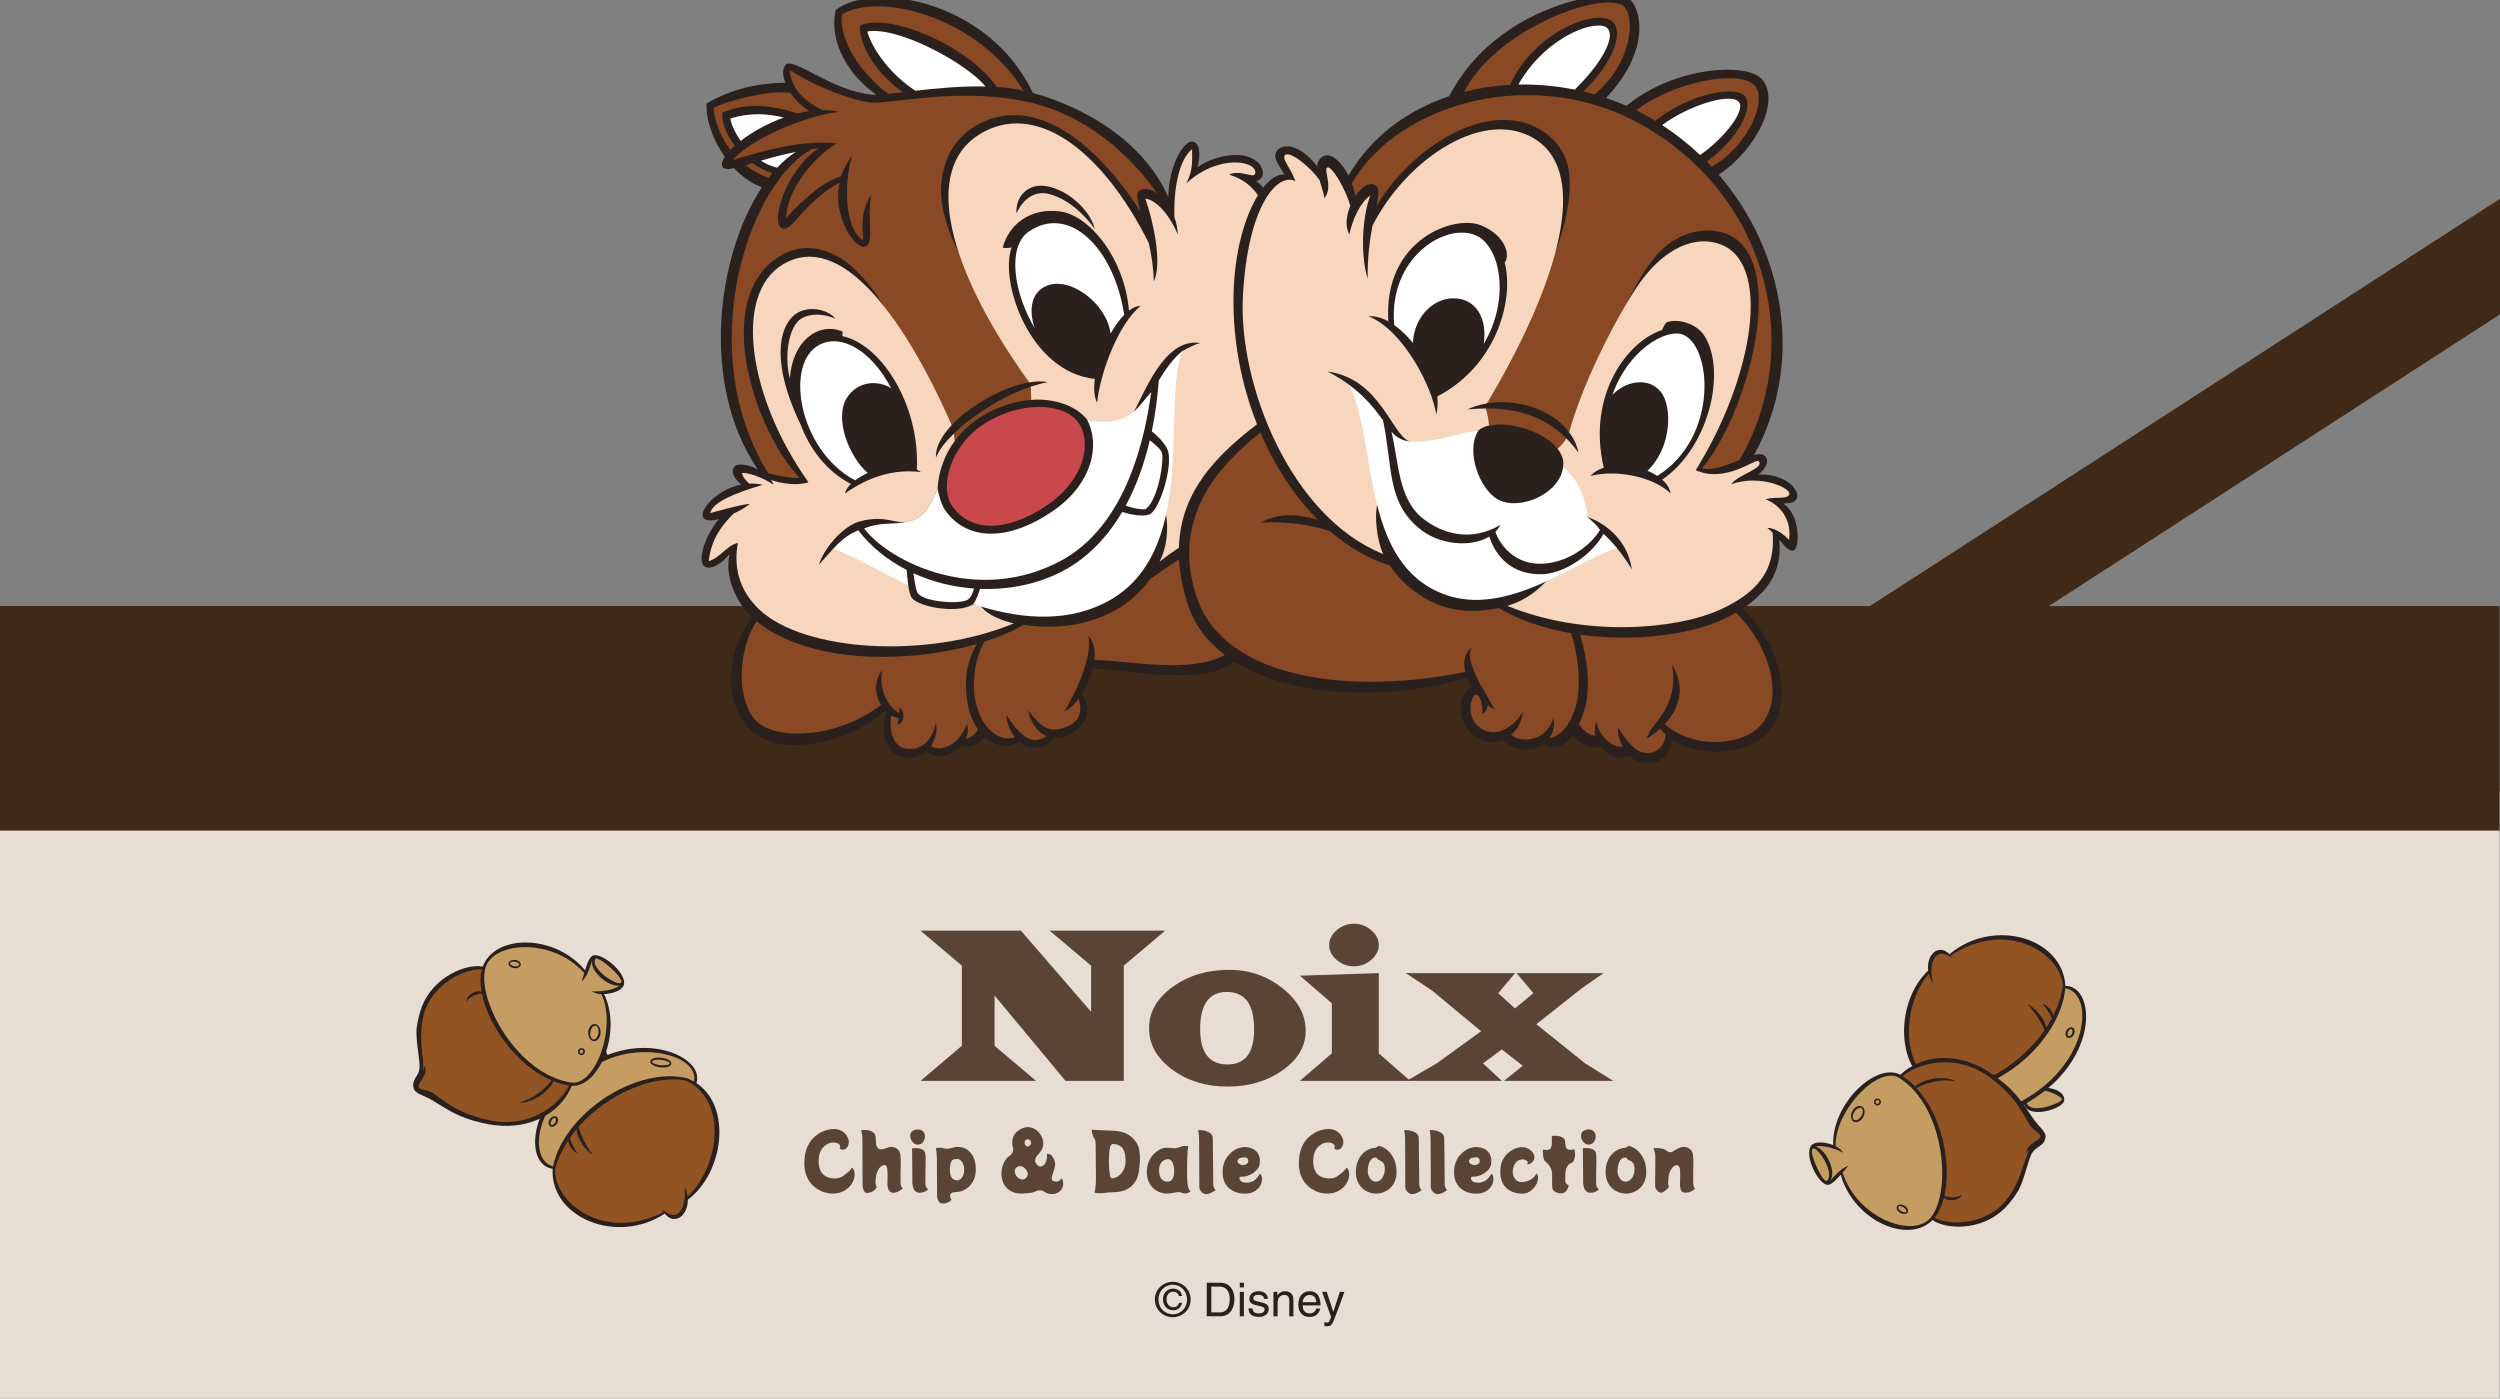 <?xml version="1.0" encoding="utf-8"?>
<!-- Generator: Adobe Illustrator 27.9.0, SVG Export Plug-In . SVG Version: 6.00 Build 0)  -->
<svg version="1.1" id="レイヤー_1" xmlns="http://www.w3.org/2000/svg" xmlns:xlink="http://www.w3.org/1999/xlink" x="0px"
	 y="0px" viewBox="0 0 748.385 418.67" style="enable-background:new 0 0 748.385 418.67;" xml:space="preserve">
<rect x="0" y="0" width="748.385" height="418.67" fill="#808080" stroke="none"/>
<style type="text/css">
	.st0{fill:#E8DDD3;}
	.st1{fill:#3F2918;}
	.st2{fill:#2A211E;}
	.st3{fill:#5A4436;}
	.st4{fill:#C59D62;}
	.st5{fill:#925423;}
	.st6{fill:#F8D5BD;}
	.st7{fill:#FFFFFF;}
	.st8{fill:#884924;}
	.st9{fill:#C9484B;}
</style>
<g>
	<rect x="-0.093" y="236.951" class="st0" width="748.346" height="181.813"/>
	<g>
		<rect x="-0.093" y="181.427" class="st1" width="748.346" height="67.212"/>
		
			<rect x="543.021" y="118.557" transform="matrix(0.84 -0.543 0.543 0.84 33.661 380.315)" class="st1" width="237.201" height="29.062"/>
	</g>
	<g>
		<path class="st2" d="M346.778,389c0-2.502,1.883-4.409,4.302-4.409c2.39,0,4.278,1.907,4.278,4.409
			c0,2.544-1.887,4.433-4.278,4.433C348.661,393.434,346.778,391.544,346.778,389z M351.08,394.308
			c2.88,0,5.342-2.247,5.342-5.308c0-3.033-2.462-5.284-5.342-5.284
			c-2.909,0-5.367,2.251-5.367,5.284C345.713,392.062,348.171,394.308,351.08,394.308z M352.911,389.993
			c-0.126,0.783-0.769,1.328-1.649,1.328c-1.272,0-2.055-1.09-2.055-2.348
			c0-1.299,0.699-2.292,2.013-2.292c0.881,0,1.524,0.503,1.691,1.272h0.937
			c-0.196-1.426-1.3-2.195-2.642-2.195c-1.901,0-3.063,1.371-3.063,3.229
			c0,1.831,1.218,3.257,3.119,3.257c1.286,0,2.334-0.867,2.6-2.251H352.911z"/>
		<path class="st2" d="M362.609,385.148h2.522c1.84,0,2.996,1.274,2.996,3.809
			c0,2.535-1.142,3.921-2.898,3.921h-2.62V385.148z M361.251,394.039h4.005
			c3.292,0,4.275-2.912,4.275-5.167c0-2.898-1.614-4.886-4.22-4.886h-4.061V394.039z"/>
		<path class="st2" d="M372.37,394.041h-1.234v-7.312h1.234V394.041z M371.136,385.391v-1.404h1.234v1.404
			H371.136z"/>
		<path class="st2" d="M378.37,388.823c-0.014-0.458-0.182-1.222-1.732-1.222
			c-0.376,0-1.452,0.125-1.452,1.027c0,0.597,0.377,0.736,1.327,0.972l1.228,0.305
			c1.526,0.375,2.059,0.931,2.059,1.916c0,1.501-1.248,2.411-2.899,2.411
			c-2.896,0-3.105-1.675-3.147-2.55h1.189c0.042,0.569,0.21,1.486,1.944,1.486
			c0.881,0,1.679-0.347,1.679-1.152c0-0.583-0.406-0.778-1.453-1.042l-1.424-0.347
			c-1.021-0.25-1.692-0.764-1.692-1.763c0-1.599,1.329-2.328,2.767-2.328
			c2.614,0,2.795,1.925,2.795,2.286H378.37z"/>
		<path class="st2" d="M387.186,394.041h-1.234v-4.484c0-1.267-0.364-1.907-1.569-1.907
			c-0.701,0-1.933,0.446-1.933,2.408v3.983h-1.235v-7.31h1.164v1.058h0.028
			c0.266-0.393,0.953-1.252,2.214-1.252c1.135,0,2.565,0.465,2.565,2.547V394.041z"/>
		<path class="st2" d="M389.964,389.815c0-1.124,0.894-2.165,2.026-2.165c1.508,0,1.985,1.04,2.055,2.165
			H389.964z M393.988,391.742c-0.042,0.54-0.729,1.427-1.893,1.427c-1.416,0-2.132-0.873-2.132-2.383
			h5.344c0-2.568-1.027-4.249-3.143-4.249c-2.425,0-3.513,1.806-3.513,4.055
			c0,2.092,1.214,3.642,3.275,3.642c1.167,0,1.642-0.28,1.977-0.504
			c0.926-0.616,1.262-1.641,1.305-1.987H393.988z"/>
		<path class="st2" d="M401.091,386.729h1.356c-0.853,2.387-1.691,4.774-2.628,7.161
			c-1.16,2.968-1.286,3.137-2.865,3.137c-0.182,0-0.321-0.056-0.517-0.095v-1.143
			c0.153,0.056,0.405,0.126,0.741,0.126c0.643,0,0.713-0.182,1.3-1.689l-2.711-7.496h1.397
			l1.943,5.947h0.028L401.091,386.729z"/>
	</g>
	<g>
		<g>
			<g>
				<path class="st3" d="M305.626,278.601l20.998,24.274v-13.801l-12.401-10.473h34.559l-12.376,10.473
					v34.485H318.965l-21.245-25.558v15.051l12.401,10.508h-34.56l12.377-10.508v-23.978l-12.377-10.473
					H305.626z"/>
				<path class="st3" d="M368.013,290.327c6.012,0,11.323,1.839,15.934,5.516
					c4.61,3.677,6.916,7.92,6.916,12.73c0,4.589-2.289,8.521-6.867,11.791
					c-4.579,3.271-10.087,4.908-16.526,4.908c-6.473,0-12.006-1.709-16.601-5.121
					c-4.594-3.415-6.893-7.537-6.893-12.369c0-4.809,2.351-8.919,7.052-12.335
					C355.732,292.033,361.392,290.327,368.013,290.327z M367.272,296.945
					c-5.337,0-8.004,3.711-8.004,11.134c0,7.047,2.733,10.572,8.202,10.572
					c5.303,0,7.955-3.514,7.955-10.538C375.424,300.668,372.707,296.945,367.272,296.945z"/>
				<path class="st3" d="M412.742,291.315v24.008l9.388,8.236H389.127l9.56-8.236v-14.986l-9.56-8.266
					L412.742,291.315z M405.307,276.526c1.943,0,3.668,0.646,5.174,1.941
					c1.508,1.295,2.26,2.777,2.26,4.448c0,1.645-0.752,3.115-2.26,4.41
					c-1.506,1.299-3.231,1.945-5.174,1.945c-1.945,0-3.666-0.642-5.164-1.926
					c-1.498-1.284-2.247-2.761-2.247-4.429c0-1.69,0.748-3.179,2.247-4.463
					C401.642,277.168,403.362,276.526,405.307,276.526z"/>
				<path class="st3" d="M480.01,291.315l-6.471,4.509l-13.636,10.773l14.599,11.723l8.424,5.239H450.22
					l5.632-4.513l-6.276-4.908l-5.631,4.182l5.631,5.239h-28.481l8.992-5.239l13.29-9.615
					l-14.648-12.156l-7.88-5.235h32.706l-5.064,5.994l5.015,4.578l5.535-4.578l-5.041-5.994H480.01z"
					/>
			</g>
		</g>
		<g>
			<path class="st3" d="M248.892,357.306c-0.578-0.016-1.255-0.136-2.01-0.355
				c-0.75-0.22-1.517-0.574-2.279-1.054c-0.759-0.479-1.458-1.125-2.078-1.917
				c-0.618-0.788-1.094-1.786-1.417-2.968c-0.322-1.182-0.411-2.597-0.264-4.206
				c0.133-1.529,0.493-2.862,1.07-3.964c0.577-1.099,1.295-2.012,2.135-2.711
				c0.841-0.7,1.746-1.234,2.688-1.587c0.945-0.354,1.858-0.541,2.714-0.556l0.234-0.004
				c0.754,0,1.425,0.142,1.993,0.422c0.626,0.309,1.14,0.712,1.528,1.199
				c0.387,0.485,0.652,1.01,0.788,1.557c0.135,0.54,0.133,1.035-0.008,1.471
				c-0.17,0.563-0.431,0.975-0.776,1.227c-0.282,0.206-0.575,0.31-0.87,0.31
				c-0.061,0-0.123-0.004-0.186-0.013c-0.327-0.045-0.606-0.202-0.848-0.479
				c0.27-0.282,0.246-0.56,0.17-0.753c-0.112-0.285-0.374-0.523-0.78-0.706
				c-0.309-0.139-0.688-0.21-1.125-0.21c-0.122,0-0.248,0.006-0.378,0.016
				c-0.618,0.035-1.248,0.253-1.869,0.649c-0.622,0.395-1.147,0.972-1.56,1.712
				c-0.411,0.738-0.644,1.666-0.69,2.761c-0.044,1.123,0.065,2.048,0.323,2.752
				c0.258,0.705,0.591,1.255,0.988,1.631c0.392,0.373,0.796,0.642,1.199,0.799
				c0.398,0.157,0.72,0.259,0.964,0.308c0.319,0.066,0.686,0.111,1.106,0.135
				c0.099,0.006,0.198,0.009,0.298,0.009c0.325,0,0.651-0.032,0.98-0.096
				c0.435-0.084,0.814-0.228,1.126-0.431c0.271-0.178,0.608-0.415,1.014-0.713
				c0.409-0.301,0.801-0.638,1.18-1.012c0.332-0.329,0.592-0.668,0.775-1.01
				c0.4,0.339,0.649,0.787,0.758,1.365c0.121,0.648,0.065,1.352-0.164,2.096
				c-0.231,0.745-0.639,1.46-1.213,2.124c-0.57,0.661-1.324,1.207-2.242,1.622
				c-0.85,0.386-1.862,0.582-3.009,0.582L248.892,357.306z"/>
			<path class="st3" d="M259.625,357.133c-0.268,0-0.488-0.077-0.673-0.238
				c-0.246-0.212-0.426-0.524-0.537-0.926c-0.116-0.422-0.181-0.872-0.196-1.339l-0.067-13.976
				c-0.014-0.629-0.131-1.427-0.347-2.375c0.231-0.023,0.485-0.034,0.762-0.034l0.363,0.006
				c0.482,0.014,0.967,0.09,1.443,0.223c0.461,0.129,0.858,0.347,1.182,0.65
				c0.316,0.296,0.504,0.702,0.559,1.208c0.015,0.114,0.034,0.325,0.055,0.632
				c0.024,0.311,0.034,0.624,0.034,0.942c-0.016,0.463,0.049,0.864,0.192,1.188
				c0.144,0.329,0.342,0.584,0.586,0.759c0.217,0.138,0.468,0.206,0.756,0.206
				c0.099,0,0.203-0.008,0.311-0.024c0.397-0.056,0.754-0.143,1.061-0.259
				c0.299-0.129,0.544-0.223,0.742-0.286c0.194-0.061,0.399-0.108,0.614-0.139
				c0.084-0.01,0.177-0.016,0.275-0.016c0.175,0,0.367,0.018,0.577,0.051
				c0.325,0.054,0.65,0.174,0.968,0.357c0.316,0.18,0.594,0.441,0.826,0.774
				c0.231,0.33,0.377,0.761,0.435,1.281c0.102,0.915,0.128,2.053,0.076,3.382
				c-0.052,1.346-0.064,2.988-0.034,4.881c0.016,0.304,0.066,0.618,0.151,0.937
				c0.078,0.299,0.257,0.533,0.531,0.697c-0.193,0.222-0.49,0.467-0.886,0.732
				c-0.472,0.316-0.988,0.524-1.531,0.615c-0.132,0.02-0.259,0.031-0.381,0.031
				c-0.318,0-0.597-0.073-0.827-0.216c-0.324-0.2-0.568-0.496-0.726-0.881
				c-0.164-0.401-0.255-0.838-0.269-1.297c0-0.123,0.008-0.389,0.024-0.796
				c0.013-0.411,0.022-0.881,0.022-1.413c0-0.53-0.003-1.036-0.012-1.518
				c-0.007-0.49-0.034-0.873-0.079-1.151c-0.102-0.598-0.309-0.931-0.633-1.02
				c-0.079-0.022-0.163-0.034-0.248-0.034c-0.234,0-0.488,0.086-0.752,0.254
				c-0.545,0.335-0.998,0.929-1.344,1.764c-0.341,0.823-0.521,1.881-0.536,3.146
				c-0.016,0.523,0.119,1.02,0.401,1.475c-0.289,0.375-0.623,0.794-0.997,1.097
				c-0.365,0.294-0.914,0.506-1.633,0.63C259.781,357.127,259.702,357.133,259.625,357.133z"/>
			<path class="st3" d="M275.374,357.07c-0.161,0-0.351-0.022-0.571-0.062
				c-0.268-0.051-0.542-0.201-0.813-0.446c-0.269-0.246-0.493-0.653-0.664-1.21
				c-0.173-0.571-0.246-1.369-0.217-2.372c0.015-0.17,0.018-0.519,0.012-1.04l-0.067-6.125
				l-0.031-2.068c0.133-0.013,0.314-0.029,0.544-0.045c0.133-0.011,0.273-0.016,0.418-0.016
				c0.196,0,0.404,0.009,0.624,0.028c0.376,0.03,0.744,0.105,1.095,0.221
				c0.347,0.115,0.636,0.289,0.884,0.531c0.238,0.234,0.373,0.544,0.415,0.945
				c0.073,0.608,0.103,1.423,0.088,2.424c-0.015,1.02-0.037,2.126-0.067,3.321
				c-0.029,1.198-0.022,2.376,0.024,3.534c0.017,0.321,0.113,0.595,0.288,0.817
				c0.133,0.173,0.296,0.34,0.483,0.499c-0.085,0.106-0.186,0.216-0.303,0.331
				c-0.153,0.148-0.382,0.287-0.681,0.415c-0.305,0.129-0.755,0.234-1.339,0.313L275.374,357.07z
				 M274.746,342.653c-0.441,0-0.84-0.143-1.187-0.425c-0.373-0.303-0.66-0.685-0.853-1.135
				c-0.191-0.449-0.266-0.882-0.224-1.287c0.069-0.613,0.316-1.033,0.754-1.283
				c0.454-0.26,0.935-0.399,1.431-0.414c0.006,0,0.013,0,0.018,0c0.771,0,1.255,0.191,1.616,0.578
				c0.394,0.425,0.587,0.896,0.587,1.441c0,0.367-0.076,0.745-0.225,1.125
				c-0.147,0.377-0.378,0.702-0.686,0.967c-0.301,0.258-0.694,0.404-1.167,0.433L274.746,342.653z"/>
			<path class="st3" d="M282.452,360.278c-0.214,0-0.441-0.02-0.682-0.06
				c-0.312-0.055-0.596-0.284-0.84-0.678c-0.253-0.407-0.389-0.973-0.403-1.683l-0.067-11.186
				c0-0.871-0.098-1.863-0.293-2.951c0.183-0.047,0.44-0.089,0.78-0.128
				c0.121-0.014,0.244-0.021,0.368-0.021c0.29,0,0.598,0.039,0.911,0.113
				c0.178,0.049,0.408,0.102,0.688,0.159c0.159,0.032,0.325,0.048,0.498,0.048
				c0.147,0,0.299-0.012,0.457-0.035c0.435-0.049,0.881-0.143,1.321-0.282
				c0.424-0.133,0.728-0.208,0.907-0.222c0.211-0.018,0.415-0.027,0.614-0.027
				c1.023,0,1.916,0.24,2.653,0.714c0.881,0.567,1.563,1.365,2.027,2.368
				c0.467,1.013,0.71,2.146,0.723,3.369c0.029,1.132-0.125,2.145-0.459,3.012
				c-0.335,0.868-0.798,1.613-1.378,2.214c-0.582,0.602-1.241,1.065-1.957,1.375
				c-0.716,0.311-1.46,0.468-2.213,0.468c-0.17,0-0.391,0.02-0.66,0.062
				c-0.287,0.044-0.526,0.149-0.712,0.311c-0.131,0.14-0.211,0.278-0.257,0.429
				c-0.042,0.144-0.055,0.311-0.039,0.509c0.034,0.325,0.107,0.551,0.223,0.695
				c0.09,0.112,0.171,0.237,0.241,0.373c-0.137,0.02-0.363,0.222-0.651,0.441
				c-0.282,0.212-0.632,0.383-1.041,0.507C282.986,360.244,282.729,360.278,282.452,360.278z
				 M286.557,346.935c-0.291,0-0.587,0.024-0.887,0.074c-0.33,0.055-0.619,0.263-0.857,0.617
				c-0.232,0.344-0.377,0.926-0.44,1.777c-0.075,1.076-0.008,1.906,0.201,2.468
				c0.212,0.577,0.509,0.975,0.88,1.185c0.368,0.204,0.723,0.307,1.057,0.307
				c0.523,0,1.014-0.29,1.459-0.864c0.436-0.561,0.656-1.355,0.656-2.362
				c0-0.675-0.106-1.257-0.315-1.732c-0.211-0.478-0.478-0.845-0.792-1.09
				C287.197,347.063,286.873,346.935,286.557,346.935z"/>
			<path class="st3" d="M314.949,357.448c-0.305,0-0.631-0.031-0.976-0.092
				c-0.252-0.044-0.513-0.137-0.775-0.274c-0.27-0.142-0.552-0.315-0.845-0.519
				c-0.171-0.129-0.483-0.206-0.949-0.231c-0.013,0-0.028,0-0.041,0c-0.535,0-0.9,0.083-1.237,0.243
				c-0.568,0.297-1.179,0.482-1.822,0.552c-0.661,0.071-1.408,0.123-2.239,0.155l-0.379,0.008
				c-1.075,0-2.005-0.188-2.761-0.558c-0.849-0.414-1.527-0.976-2.016-1.673
				c-0.493-0.702-0.827-1.492-0.994-2.349c-0.168-0.859-0.179-1.74-0.033-2.618
				c0.143-0.874,0.435-1.696,0.865-2.442c0.426-0.739,0.987-1.343,1.666-1.793
				c0.2-0.142,0.371-0.342,0.528-0.614c0.148-0.261,0.254-0.529,0.318-0.796
				c0.065-0.289,0.071-0.51,0.018-0.68c-0.361-1.243-0.347-2.393,0.043-3.417
				c0.388-1.019,1.168-1.826,2.321-2.398c0.719-0.369,1.41-0.556,2.054-0.556
				c0.143,0,0.285,0.009,0.426,0.028c0.768,0.1,1.46,0.378,2.057,0.826
				c0.598,0.451,1.094,1.015,1.472,1.676c0.375,0.66,0.594,1.339,0.65,2.021
				c0.073,0.769-0.065,1.482-0.407,2.122c-0.35,0.649-0.831,1.29-1.43,1.903
				c-0.256,0.274-0.43,0.587-0.519,0.932c-0.088,0.346-0.099,0.639-0.032,0.871
				c0.11,0.459,0.408,0.868,0.882,1.208c0.185,0.14,0.399,0.212,0.634,0.212
				c0.07,0,0.141-0.006,0.215-0.018c0.316-0.055,0.551-0.152,0.721-0.299
				c0.314-0.286,0.56-0.644,0.733-1.066c0.169-0.409,0.277-0.847,0.324-1.302
				c0.039-0.391,0.027-0.747-0.034-1.061c0.088-0.009,0.174-0.014,0.256-0.014
				c0.514,0,0.917,0.184,1.233,0.562c0.408,0.493,0.726,1.163,0.945,1.991
				c0.097,0.403,0.055,0.949-0.124,1.621c-0.185,0.693-0.426,1.465-0.723,2.31
				c-0.112,0.309-0.155,0.621-0.131,0.926c0.027,0.349,0.152,0.57,0.372,0.655
				c0.373,0.149,0.717,0.223,1.019,0.223l0,0c0.286,0,0.544-0.066,0.765-0.198
				c0.36-0.214,0.615-0.487,0.761-0.812c0.233,0.305,0.389,0.654,0.464,1.04
				c0.092,0.47,0.07,0.948-0.065,1.422c-0.135,0.473-0.387,0.906-0.749,1.287
				c-0.361,0.381-0.832,0.664-1.403,0.841C315.688,357.398,315.332,357.448,314.949,357.448z
				 M305.272,349.067c-0.138,0-0.27,0.022-0.392,0.065c-0.556,0.229-0.897,0.569-1.022,1.013
				c-0.119,0.432-0.083,0.885,0.107,1.347c0.189,0.455,0.487,0.84,0.886,1.144
				c0.385,0.292,0.824,0.44,1.304,0.441c0.333-0.021,0.582-0.124,0.821-0.309
				c0.233-0.183,0.42-0.415,0.556-0.689c0.14-0.286,0.186-0.568,0.135-0.838
				c-0.062-0.372-0.226-0.73-0.487-1.062c-0.256-0.323-0.511-0.572-0.759-0.74
				c-0.13-0.103-0.352-0.202-0.669-0.295C305.584,349.093,305.423,349.067,305.272,349.067z
				 M307.652,341.04c-0.091,0-0.182,0.014-0.273,0.043c-0.274,0.085-0.473,0.275-0.595,0.565
				c-0.121,0.29-0.084,0.654,0.113,1.113c0.154,0.213,0.335,0.347,0.553,0.428
				c0.08,0.03,0.16,0.045,0.238,0.045c0.159,0,0.31-0.061,0.446-0.181
				c0.163-0.126,0.302-0.259,0.409-0.391c0.124-0.154,0.168-0.343,0.131-0.561
				c-0.065-0.423-0.229-0.724-0.489-0.892C308.013,341.097,307.834,341.04,307.652,341.04z"/>
			<path class="st3" d="M329.291,357.204c-0.295,0-0.579-0.014-0.851-0.042
				c-0.358-0.038-0.637-0.1-0.83-0.185c0.098-0.232,0.18-0.545,0.243-0.934
				c0.076-0.462,0.135-0.966,0.181-1.516c0.045-0.551,0.059-1.078,0.045-1.58
				c0,0-0.072-9.413-0.079-9.959c-0.008-0.551-0.027-0.979-0.056-1.287
				c-0.032-0.363-0.159-0.688-0.378-0.966c-0.191-0.244-0.331-0.489-0.413-0.728
				c-0.213-0.63-0.317-1.253-0.311-1.852c0.089,0.01,1.255,0.12,1.255,0.12l4.215,0.169
				c0.49,0.017,0.921,0.04,1.291,0.072c0.37,0.033,0.755,0.076,1.156,0.132
				c0.396,0.055,0.741,0.122,1.035,0.201c0.947,0.267,1.756,0.637,2.404,1.098
				c0.649,0.463,1.18,0.966,1.579,1.496c0.402,0.535,0.707,1.062,0.909,1.566
				c0.204,0.509,0.329,0.947,0.372,1.299c0.074,0.483,0.129,0.999,0.167,1.557
				c0.037,0.556,0.033,1.234-0.012,2.014c-0.045,0.794-0.15,1.773-0.312,2.911
				c-0.218,1.52-0.801,2.81-1.731,3.833c-0.929,1.022-2.116,1.699-3.526,2.012
				c-0.389,0.094-0.855,0.162-1.389,0.201c-0.535,0.04-1.067,0.072-1.597,0.096
				c-0.53,0.025-1.005,0.052-1.425,0.086c-0.385,0.081-0.827,0.137-1.34,0.168
				C329.688,357.198,329.487,357.204,329.291,357.204z M333.163,342.458c-0.337,0-0.598,0.234-0.778,0.697
				c-0.17,0.429-0.286,1.124-0.346,2.064l-0.067,1.361c-0.015,0.302-0.018,0.551-0.012,0.746
				c0.007,0.19,0.003,0.434-0.012,0.734c0.015,0.591,0.039,1.095,0.067,1.521
				c0.03,0.426,0.068,0.861,0.113,1.304c0.045,0.446,0.098,0.823,0.158,1.13
				c0.091,0.404,0.273,0.632,0.543,0.681c0.104,0.02,0.203,0.03,0.295,0.03
				c0.114,0,0.22-0.016,0.315-0.046c0.62-0.162,1.223-0.492,1.784-0.978
				c0.561-0.488,1.01-1.155,1.338-1.982c0.327-0.826,0.447-1.847,0.358-3.035
				c-0.107-1.554-0.494-2.655-1.154-3.273c-0.66-0.616-1.524-0.937-2.57-0.954L333.163,342.458z"/>
			<path class="st3" d="M349.382,357.306c-0.753,0-1.517-0.147-2.274-0.437
				c-0.753-0.286-1.443-0.74-2.052-1.349c-0.607-0.606-1.078-1.388-1.398-2.325
				c-0.32-0.94-0.415-2.085-0.284-3.403c0.087-0.907,0.33-1.751,0.723-2.51
				c0.394-0.762,0.885-1.429,1.46-1.983c0.575-0.556,1.193-0.993,1.839-1.297
				c0.611-0.287,1.209-0.432,1.779-0.432c0.566,0.016,0.934,0.033,1.195,0.048
				c0.256,0.017,0.591,0.056,1.004,0.119c0.065,0.008,0.131,0.013,0.2,0.013
				c0.233,0,0.511-0.046,0.826-0.138c0.39-0.111,0.784-0.236,1.182-0.374
				c0.378-0.131,0.705-0.197,0.969-0.197l0.332-0.006c0.25,0,0.436,0.013,0.554,0.039
				c0.11,0.025,0.21,0.048,0.297,0.07c-0.073,0.288-0.134,0.676-0.187,1.181
				c-0.06,0.581-0.102,1.237-0.123,1.971c-0.024,0.73-0.042,1.49-0.057,2.276
				c-0.013,0.787-0.018,1.542-0.01,2.265c0.007,0.723,0.018,1.366,0.034,1.928
				c0.015,0.357,0.04,0.792,0.077,1.306c0.039,0.526,0.136,1.039,0.287,1.525
				c0.136,0.438,0.346,0.806,0.626,1.094c-0.311,0.21-0.632,0.368-0.955,0.468
				c-0.238,0.073-0.477,0.11-0.707,0.11c-0.123,0-0.244-0.01-0.366-0.031l-0.809-0.261
				c-0.229-0.075-0.489-0.113-0.77-0.113c-0.159,0-0.326,0.013-0.501,0.036
				c-0.467,0.065-0.952,0.149-1.453,0.256C350.331,357.254,349.848,357.306,349.382,357.306z
				 M349.65,347.007c-0.723,0-1.365,0.29-1.907,0.863c-0.54,0.572-0.798,1.473-0.767,2.68
				c0.031,0.824,0.176,1.474,0.431,1.932c0.26,0.465,0.582,0.797,0.958,0.986
				c0.367,0.185,0.732,0.28,1.083,0.28c0.001,0,0.002,0,0.003,0c0.736,0,1.249-0.3,1.58-0.892
				c0.328-0.587,0.481-1.375,0.467-2.408c0-0.276-0.027-0.605-0.081-0.982
				c-0.053-0.378-0.146-0.748-0.275-1.111c-0.134-0.372-0.317-0.687-0.545-0.939
				C350.354,347.145,350.035,347.007,349.65,347.007z"/>
			<path class="st3" d="M361.075,357.481c-0.273,0-0.559-0.081-0.849-0.241
				c-0.342-0.188-0.634-0.467-0.865-0.83c-0.23-0.357-0.347-0.785-0.347-1.269v-3.176
				c0-0.849-0.027-7.93-0.034-8.868c-0.008-0.939-0.018-1.754-0.034-2.445
				c-0.015-0.663-0.069-1.226-0.159-1.673c-0.061-0.295-0.104-0.513-0.13-0.652
				c0.122-0.012,0.272-0.018,0.45-0.018l0.182,0.002c0.351,0.008,0.74,0.056,1.172,0.142
				c0.429,0.086,0.843,0.221,1.231,0.399c0.381,0.175,0.702,0.42,0.955,0.73
				c0.246,0.301,0.378,0.688,0.392,1.151c0.015,0.307,0.027,0.839,0.034,1.599l0.123,12.304
				c0,0.363,0.093,0.714,0.277,1.046c0.14,0.257,0.288,0.441,0.446,0.556
				c-0.087,0.081-0.228,0.195-0.457,0.346c-0.306,0.206-0.661,0.393-1.062,0.565
				c-0.396,0.17-0.801,0.279-1.201,0.326L361.075,357.481z"/>
			<path class="st3" d="M372.575,357.33c-0.769,0-1.529-0.112-2.258-0.332
				c-0.775-0.233-1.49-0.598-2.123-1.082c-0.629-0.482-1.146-1.113-1.537-1.876
				c-0.39-0.762-0.611-1.688-0.655-2.754c-0.015-0.222-0.015-0.45,0-0.683
				c0,0,0.049-0.871,0.056-0.928c0.006-0.062,0.017-0.121,0.03-0.179
				c0.147-0.948,0.452-1.822,0.912-2.607c0.46-0.785,1.031-1.459,1.7-2.005
				c0.668-0.547,1.395-0.956,2.158-1.215c0.585-0.196,1.172-0.296,1.742-0.296
				c0.171,0,0.342,0.008,0.512,0.026c1.143,0.126,2.04,0.455,2.664,0.979
				c0.622,0.525,1.036,1.175,1.228,1.934c0.196,0.769,0.198,1.608,0.009,2.495
				c-0.098,0.422-0.325,0.851-0.675,1.273c-0.355,0.428-0.799,0.815-1.319,1.151
				c-0.525,0.336-1.088,0.598-1.676,0.776c-0.497,0.152-0.989,0.229-1.461,0.229
				c0,0-0.249-0.007-0.251-0.007c-0.517,0-0.587,0.288-0.597,0.412
				c-0.018,0.236,0.076,0.488,0.277,0.749c0.201,0.259,0.468,0.435,0.796,0.52
				c0.371,0.086,0.733,0.128,1.081,0.128c0.332,0,0.659-0.039,0.972-0.116
				c0.636-0.155,1.134-0.379,1.478-0.665c0.277-0.232,0.57-0.543,0.873-0.925
				c0.26-0.328,0.486-0.673,0.672-1.03c0.268,0.243,0.447,0.568,0.535,0.97
				c0.107,0.481,0.092,1.014-0.043,1.584c-0.137,0.57-0.41,1.122-0.813,1.641
				c-0.402,0.517-0.953,0.952-1.64,1.293c-0.685,0.341-1.527,0.522-2.5,0.539L372.575,357.33z
				 M372.518,346.453c-0.43,0.018-0.848,0.084-1.244,0.199c-0.442,0.128-0.71,0.4-0.795,0.808
				c-0.055,0.293,0.026,0.547,0.242,0.759c0.192,0.191,0.437,0.337,0.728,0.432
				c0.28,0.093,0.545,0.14,0.785,0.14c0.38-0.034,0.711-0.162,0.995-0.379
				c0.298-0.23,0.448-0.483,0.448-0.754c0.017-0.347-0.065-0.643-0.242-0.872
				c-0.176-0.222-0.457-0.335-0.834-0.335h-0.003L372.518,346.453z"/>
			<path class="st3" d="M396.941,357.306c-0.578-0.016-1.255-0.136-2.01-0.355
				c-0.75-0.22-1.517-0.574-2.279-1.054c-0.759-0.479-1.458-1.125-2.078-1.917
				c-0.618-0.788-1.094-1.786-1.417-2.968c-0.322-1.182-0.411-2.597-0.264-4.206
				c0.133-1.529,0.493-2.862,1.07-3.964c0.577-1.099,1.295-2.012,2.135-2.711
				c0.841-0.7,1.746-1.234,2.688-1.587c0.945-0.354,1.858-0.541,2.714-0.556l0.234-0.004
				c0.754,0,1.425,0.142,1.993,0.422c0.626,0.309,1.14,0.712,1.528,1.199
				c0.387,0.485,0.652,1.01,0.788,1.557c0.135,0.54,0.133,1.035-0.008,1.471
				c-0.17,0.563-0.431,0.975-0.776,1.227c-0.282,0.206-0.575,0.31-0.87,0.31
				c-0.061,0-0.123-0.004-0.186-0.013c-0.327-0.045-0.606-0.202-0.848-0.479
				c0.27-0.282,0.246-0.56,0.17-0.753c-0.112-0.285-0.374-0.523-0.78-0.706
				c-0.309-0.139-0.688-0.21-1.125-0.21c-0.122,0-0.248,0.006-0.378,0.016
				c-0.618,0.035-1.248,0.253-1.869,0.649c-0.622,0.395-1.147,0.972-1.56,1.712
				c-0.411,0.738-0.644,1.666-0.69,2.761c-0.044,1.123,0.065,2.048,0.323,2.752
				c0.258,0.705,0.591,1.255,0.988,1.631c0.392,0.373,0.796,0.642,1.199,0.799
				c0.398,0.157,0.72,0.259,0.964,0.308c0.319,0.066,0.686,0.111,1.106,0.135
				c0.099,0.006,0.198,0.009,0.298,0.009c0.325,0,0.651-0.032,0.98-0.096
				c0.435-0.084,0.814-0.228,1.126-0.431c0.271-0.178,0.608-0.415,1.014-0.713
				c0.409-0.301,0.801-0.638,1.18-1.012c0.331-0.329,0.592-0.668,0.775-1.01
				c0.4,0.339,0.649,0.787,0.758,1.365c0.121,0.648,0.065,1.352-0.164,2.096
				c-0.231,0.745-0.639,1.46-1.214,2.124c-0.57,0.661-1.324,1.207-2.242,1.622
				c-0.85,0.386-1.862,0.582-3.009,0.582L396.941,357.306z"/>
			<path class="st3" d="M411.946,357.306c-0.737,0-1.499-0.147-2.264-0.437
				c-0.759-0.286-1.448-0.74-2.051-1.349c-0.601-0.607-1.071-1.39-1.398-2.327
				c-0.327-0.939-0.426-2.084-0.294-3.402c0.131-1.205,0.473-2.278,1.02-3.188
				c0.542-0.904,1.249-1.629,2.1-2.153c0.848-0.522,1.793-0.817,2.806-0.879
				c0.123-0.032,0.21-0.099,0.297-0.213c0.037-0.048,0.116-0.119,0.3-0.196
				c0.099-0.043,0.247-0.064,0.435-0.064c0.087,0,0.185,0.004,0.289,0.013
				c0.797,0.244,1.561,0.679,2.244,1.288c0.685,0.613,1.264,1.384,1.722,2.291
				c0.46,0.91,0.745,1.952,0.846,3.099c0.133,1.323,0.037,2.468-0.282,3.405
				c-0.319,0.935-0.792,1.717-1.408,2.325c-0.618,0.609-1.316,1.064-2.074,1.35
				C413.469,357.159,412.7,357.306,411.946,357.306z M411.678,346.536c-0.436,0-0.817,0.165-1.135,0.493
				c-0.358,0.368-0.633,0.865-0.817,1.477c-0.183,0.609-0.275,1.271-0.275,1.968
				c0,0.708,0.129,1.314,0.386,1.8c0.257,0.487,0.566,0.856,0.92,1.099
				c0.358,0.249,0.69,0.375,0.989,0.375c0.505,0,0.947-0.13,1.316-0.387
				c0.358-0.252,0.651-0.58,0.871-0.975c0.213-0.386,0.373-0.8,0.473-1.229
				c0.099-0.425,0.149-0.817,0.149-1.163c0-0.713-0.111-1.28-0.332-1.683
				c-0.223-0.414-0.73-0.784-1.504-1.099c-0.173-0.081-0.289-0.183-0.347-0.312
				c-0.124-0.262-0.316-0.333-0.453-0.347C411.839,346.541,411.757,346.536,411.678,346.536z"/>
			<path class="st3" d="M422.738,357.481c-0.274,0-0.559-0.081-0.849-0.241
				c-0.342-0.188-0.634-0.467-0.866-0.83c-0.23-0.357-0.346-0.785-0.346-1.269v-3.176
				c0-0.849-0.027-7.93-0.034-8.868c-0.008-0.939-0.018-1.754-0.034-2.445
				c-0.015-0.663-0.069-1.226-0.159-1.673c-0.06-0.295-0.104-0.513-0.129-0.652
				c0.123-0.012,0.272-0.018,0.45-0.018l0.181,0.002c0.352,0.008,0.742,0.056,1.173,0.142
				c0.428,0.086,0.843,0.221,1.232,0.399c0.379,0.175,0.702,0.42,0.955,0.73
				c0.245,0.301,0.378,0.688,0.391,1.151c0.015,0.307,0.027,0.839,0.034,1.599l0.123,12.304
				c0,0.363,0.092,0.714,0.277,1.046c0.141,0.257,0.287,0.441,0.446,0.556
				c-0.087,0.081-0.228,0.195-0.457,0.346c-0.305,0.206-0.661,0.393-1.061,0.565
				c-0.398,0.17-0.802,0.279-1.202,0.326L422.738,357.481z"/>
			<path class="st3" d="M430.363,357.481c-0.274,0-0.559-0.081-0.849-0.241
				c-0.342-0.188-0.634-0.467-0.866-0.83c-0.23-0.357-0.346-0.785-0.346-1.269v-3.176
				c0-0.849-0.027-7.93-0.034-8.868c-0.008-0.939-0.018-1.754-0.034-2.445
				c-0.015-0.663-0.069-1.226-0.159-1.673c-0.06-0.295-0.104-0.513-0.129-0.652
				c0.123-0.012,0.272-0.018,0.45-0.018l0.181,0.002c0.352,0.008,0.742,0.056,1.173,0.142
				c0.428,0.086,0.843,0.221,1.232,0.399c0.379,0.175,0.702,0.42,0.955,0.73
				c0.245,0.301,0.378,0.688,0.391,1.151c0.015,0.307,0.027,0.839,0.034,1.599l0.123,12.304
				c0,0.363,0.092,0.714,0.277,1.046c0.141,0.257,0.287,0.441,0.446,0.556
				c-0.087,0.081-0.228,0.195-0.457,0.346c-0.305,0.206-0.661,0.393-1.061,0.565
				c-0.398,0.17-0.802,0.279-1.202,0.326L430.363,357.481z"/>
			<path class="st3" d="M441.862,357.33c-0.77,0-1.529-0.112-2.259-0.332
				c-0.775-0.233-1.49-0.598-2.123-1.082c-0.628-0.482-1.145-1.113-1.537-1.876
				c-0.389-0.762-0.611-1.688-0.655-2.754c-0.015-0.222-0.015-0.45,0-0.683
				c0,0,0.049-0.871,0.055-0.928c0.007-0.062,0.018-0.121,0.032-0.179
				c0.146-0.948,0.451-1.822,0.911-2.607c0.46-0.785,1.032-1.459,1.7-2.005
				c0.668-0.547,1.395-0.956,2.158-1.215c0.586-0.196,1.172-0.296,1.742-0.296
				c0.171,0,0.342,0.008,0.512,0.026c1.143,0.126,2.039,0.455,2.664,0.979
				c0.623,0.525,1.036,1.175,1.229,1.934c0.195,0.769,0.198,1.608,0.008,2.495
				c-0.097,0.422-0.326,0.851-0.675,1.273c-0.354,0.428-0.799,0.815-1.319,1.151
				c-0.525,0.336-1.089,0.598-1.675,0.776c-0.498,0.152-0.99,0.229-1.462,0.229
				c0,0-0.248-0.007-0.252-0.007c-0.517,0-0.586,0.288-0.596,0.412
				c-0.017,0.236,0.076,0.488,0.277,0.749c0.201,0.259,0.468,0.435,0.796,0.52
				c0.371,0.086,0.733,0.128,1.081,0.128c0.332,0,0.66-0.039,0.972-0.116
				c0.636-0.155,1.135-0.379,1.479-0.665c0.277-0.232,0.569-0.543,0.871-0.925
				c0.26-0.328,0.487-0.673,0.673-1.03c0.267,0.243,0.446,0.568,0.535,0.97
				c0.107,0.481,0.092,1.014-0.044,1.584s-0.41,1.122-0.812,1.641
				c-0.401,0.517-0.953,0.952-1.64,1.293c-0.685,0.341-1.526,0.522-2.499,0.539L441.862,357.33z
				 M441.804,346.453c-0.43,0.018-0.848,0.084-1.242,0.199c-0.443,0.128-0.712,0.4-0.796,0.808
				c-0.055,0.293,0.025,0.547,0.242,0.759c0.191,0.191,0.436,0.337,0.728,0.432
				c0.28,0.093,0.544,0.14,0.784,0.14c0.381-0.034,0.71-0.162,0.995-0.379
				c0.297-0.23,0.448-0.483,0.448-0.754c0.017-0.347-0.065-0.643-0.242-0.872
				c-0.176-0.222-0.457-0.335-0.834-0.335h-0.003L441.804,346.453z"/>
			<path class="st3" d="M455.533,357.329c-0.416,0-0.926-0.055-1.517-0.165
				c-0.582-0.11-1.183-0.316-1.786-0.613c-0.599-0.294-1.155-0.728-1.657-1.291
				c-0.497-0.557-0.886-1.292-1.156-2.182c-0.269-0.893-0.352-2.008-0.25-3.315
				c0.072-1,0.326-1.898,0.754-2.672c0.43-0.775,0.965-1.441,1.591-1.981
				c0.624-0.54,1.292-0.962,1.986-1.251c0.686-0.289,1.349-0.443,1.972-0.459
				c0.005,0,0.01,0,0.015,0c0.68,0,1.203,0.102,1.67,0.302c0.502,0.217,0.932,0.502,1.272,0.847
				c0.342,0.343,0.596,0.712,0.752,1.095c0.154,0.373,0.203,0.728,0.148,1.052
				c-0.054,0.312-0.181,0.608-0.376,0.877c-0.196,0.272-0.43,0.498-0.692,0.674
				c-0.253,0.17-0.497,0.263-0.72,0.276c-0.003,0-0.005,0-0.007,0c-0.169,0-0.294-0.043-0.399-0.13
				c0.124-0.115,0.193-0.232,0.211-0.354c0.018-0.12-0.013-0.237-0.094-0.346
				c-0.159-0.216-0.421-0.389-0.775-0.51c-0.243-0.083-0.487-0.125-0.723-0.125
				c-0.104,0-0.206,0.008-0.307,0.024c-0.819,0.136-1.432,0.519-1.824,1.137
				c-0.383,0.599-0.631,1.295-0.738,2.067c-0.077,0.666-0.01,1.269,0.2,1.794
				c0.21,0.526,0.51,0.951,0.893,1.263c0.389,0.316,0.822,0.485,1.286,0.501c0.005,0,0.008,0,0.013,0
				c1.064,0,1.846-0.159,2.474-0.472c0.656-0.328,1.18-0.717,1.556-1.156
				c0.304-0.352,0.53-0.659,0.68-0.912c0.248,0.238,0.393,0.557,0.441,0.967
				c0.055,0.492-0.018,1.028-0.218,1.594c-0.201,0.572-0.524,1.132-0.958,1.665
				c-0.433,0.526-0.968,0.963-1.591,1.3C457.038,357.162,456.323,357.329,455.533,357.329z"/>
			<path class="st3" d="M467.038,357.222c-0.339-0.024-0.683-0.099-1.026-0.222
				c-0.337-0.121-0.621-0.288-0.843-0.498c-0.121-0.113-0.225-0.242-0.312-0.381
				c-0.077-0.126-0.134-0.325-0.17-0.59c-0.035-0.284-0.054-0.688-0.054-1.208v-2.575
				c-0.015-0.954-0.21-1.759-0.581-2.395c-0.364-0.63-0.851-1.183-1.447-1.643
				c-0.238-0.185-0.413-0.502-0.517-0.94c-0.111-0.472-0.181-0.969-0.208-1.478
				c-0.025-0.446-0.035-0.835-0.029-1.167c0.106,0.018,0.253,0.04,0.441,0.068
				c0.337,0.049,0.629,0.074,0.873,0.074c0.54-0.018,0.915-0.25,1.118-0.687
				c0.188-0.405,0.282-0.911,0.282-1.505l-0.022-2.01c0.134-0.013,0.316-0.029,0.547-0.046
				c0.134-0.01,0.275-0.015,0.421-0.015c0.196,0,0.401,0.008,0.618,0.027
				c0.379,0.033,0.749,0.107,1.096,0.222c0.342,0.112,0.638,0.29,0.883,0.531
				c0.238,0.234,0.374,0.543,0.416,0.945c0,0.037,0.022,0.329,0.022,0.418v0.146h0.025
				c0.01,0.183,0.035,0.391,0.077,0.625c0.055,0.302,0.139,0.56,0.25,0.767
				c0.129,0.197,0.321,0.334,0.576,0.417c0.237,0.076,0.473,0.118,0.702,0.128c0.024,0,0.047,0,0.069,0
				c0.253,0,0.369-0.014,0.46-0.042c0.175-0.051,0.3-0.098,0.384-0.143
				c0.039-0.021,0.074-0.044,0.109-0.07c0.074,0.127,0.158,0.338,0.227,0.69
				c0.079,0.408,0.101,0.864,0.064,1.356c-0.035,0.486-0.144,0.93-0.322,1.322
				c-0.171,0.377-0.42,0.624-0.759,0.755c-0.616,0.238-1.072,0.668-1.356,1.278
				c-0.275,0.59-0.436,1.344-0.483,2.242v2.054c0.035,0.307,0.151,0.548,0.347,0.733
				c0.164,0.152,0.399,0.291,0.702,0.416c-0.096,0.384-0.201,0.712-0.321,0.983
				c-0.128,0.289-0.314,0.571-0.557,0.838c-0.233,0.258-0.54,0.442-0.913,0.546
				c-0.123,0.029-0.285,0.044-0.477,0.044C467.255,357.234,467.151,357.23,467.038,357.222z"/>
			<path class="st3" d="M476.174,357.07c-0.161,0-0.351-0.022-0.571-0.062
				c-0.269-0.051-0.542-0.201-0.814-0.446c-0.269-0.246-0.492-0.653-0.663-1.21
				c-0.173-0.571-0.247-1.369-0.216-2.372c0.015-0.17,0.018-0.519,0.012-1.04l-0.067-6.125
				l-0.032-2.068c0.133-0.013,0.314-0.029,0.544-0.045c0.134-0.011,0.274-0.016,0.42-0.016
				c0.196,0,0.403,0.009,0.623,0.028c0.376,0.03,0.744,0.105,1.096,0.221
				c0.346,0.115,0.634,0.289,0.883,0.531c0.237,0.234,0.373,0.544,0.415,0.945
				c0.074,0.608,0.104,1.423,0.089,2.424c-0.015,1.02-0.037,2.126-0.067,3.321
				c-0.029,1.198-0.022,2.376,0.024,3.534c0.017,0.321,0.114,0.595,0.287,0.817
				c0.134,0.173,0.297,0.34,0.485,0.499c-0.086,0.106-0.186,0.216-0.304,0.331
				c-0.153,0.148-0.383,0.287-0.681,0.415c-0.305,0.129-0.755,0.234-1.339,0.313L476.174,357.07z
				 M475.546,342.653c-0.44,0-0.839-0.143-1.187-0.425c-0.374-0.303-0.661-0.685-0.853-1.135
				c-0.191-0.449-0.267-0.882-0.223-1.287c0.069-0.613,0.316-1.033,0.754-1.283
				c0.453-0.26,0.935-0.399,1.432-0.414c0.005,0,0.012,0,0.018,0c0.77,0,1.254,0.191,1.615,0.578
				c0.396,0.425,0.587,0.896,0.587,1.441c0,0.367-0.076,0.745-0.225,1.125
				c-0.146,0.377-0.378,0.702-0.686,0.967c-0.3,0.258-0.693,0.404-1.165,0.433L475.546,342.653z"/>
			<path class="st3" d="M486.704,357.306c-0.737,0-1.499-0.147-2.264-0.437
				c-0.759-0.286-1.448-0.74-2.051-1.349c-0.601-0.607-1.071-1.39-1.398-2.327
				c-0.327-0.939-0.426-2.084-0.294-3.402c0.131-1.205,0.473-2.278,1.02-3.188
				c0.542-0.904,1.249-1.629,2.1-2.153c0.848-0.522,1.793-0.817,2.806-0.879
				c0.123-0.032,0.21-0.099,0.297-0.213c0.035-0.048,0.116-0.119,0.3-0.196
				c0.099-0.043,0.247-0.064,0.435-0.064c0.087,0,0.185,0.004,0.289,0.013
				c0.797,0.244,1.561,0.679,2.244,1.288c0.685,0.613,1.264,1.384,1.722,2.291
				c0.46,0.91,0.745,1.952,0.846,3.099c0.133,1.323,0.037,2.468-0.282,3.405
				c-0.319,0.935-0.792,1.717-1.408,2.325c-0.618,0.609-1.316,1.064-2.075,1.35
				C488.227,357.159,487.458,357.306,486.704,357.306z M486.436,346.536
				c-0.436,0-0.817,0.165-1.135,0.493c-0.357,0.368-0.633,0.865-0.817,1.477
				c-0.183,0.609-0.275,1.271-0.275,1.968c0,0.708,0.129,1.314,0.386,1.8
				c0.257,0.487,0.566,0.856,0.92,1.099c0.358,0.249,0.69,0.375,0.989,0.375
				c0.505,0,0.947-0.13,1.316-0.387c0.357-0.252,0.651-0.58,0.871-0.975
				c0.213-0.386,0.373-0.8,0.473-1.229c0.099-0.425,0.149-0.817,0.149-1.163
				c0-0.713-0.111-1.28-0.332-1.683c-0.223-0.414-0.73-0.784-1.504-1.099
				c-0.173-0.081-0.289-0.183-0.347-0.312c-0.124-0.262-0.316-0.333-0.453-0.347
				C486.597,346.541,486.515,346.536,486.436,346.536z"/>
			<path class="st3" d="M497.295,357.042c-0.201,0-0.44-0.076-0.71-0.224
				c-0.297-0.163-0.557-0.414-0.775-0.746c-0.215-0.328-0.331-0.732-0.346-1.199l0.055-4.662
				c0.008-0.739,0.012-3.924,0.012-3.924c0-0.442-0.05-0.879-0.149-1.297
				c-0.089-0.372-0.215-0.791-0.383-1.26c0.129-0.018,0.3-0.03,0.515-0.041l0.331-0.008
				c0.242,0,0.504,0.011,0.782,0.033c0.406,0.031,0.816,0.102,1.215,0.211
				c0.388,0.107,0.718,0.274,0.984,0.499c0.317,0.258,0.644,0.417,0.973,0.477
				c0.112,0.021,0.217,0.031,0.314,0.031c0.201,0,0.376-0.045,0.519-0.134
				c0.53-0.373,1.059-0.693,1.576-0.956c0.519-0.264,1.031-0.429,1.521-0.49
				c0.087-0.011,0.18-0.017,0.277-0.017c0.175,0,0.366,0.018,0.576,0.051
				c0.326,0.055,0.653,0.175,0.97,0.357c0.312,0.179,0.591,0.439,0.826,0.775
				c0.228,0.33,0.374,0.761,0.431,1.28c0.104,0.922,0.134,2.06,0.089,3.383
				c-0.044,1.341-0.059,2.968-0.044,4.878c0.013,0.683,0.191,1.309,0.532,1.866
				c-0.473,0.356-0.911,0.631-1.301,0.818c-0.411,0.197-0.879,0.298-1.391,0.298
				c-0.738,0-1.202-0.202-1.413-0.619c-0.228-0.446-0.351-1.031-0.364-1.741
				c0-0.124,0.047-1.763,0.055-2.316c0.007-0.557,0.003-1.073-0.012-1.548
				c-0.015-0.487-0.045-0.828-0.092-1.027c-0.166-0.644-0.485-0.968-0.953-0.968l-0.175,0.015
				c-0.408,0.053-0.794,0.302-1.143,0.739c-0.337,0.42-0.616,0.923-0.829,1.495
				c-0.213,0.579-0.322,1.131-0.322,1.641c0,0.252-0.01,0.499-0.034,0.744l-0.055,0.689
				c-0.017,0.159,0.003,0.348,0.06,0.575c0.047,0.195,0.134,0.36,0.258,0.494
				c-0.109,0.166-0.287,0.373-0.534,0.619c-0.299,0.298-0.621,0.569-0.965,0.813
				c-0.331,0.234-0.614,0.367-0.841,0.395L497.295,357.042z"/>
		</g>
	</g>
	<g>
		<g>
			<g id="_x36_59115_x5F_CA019_00000052783255266317037930000007638504662471882388_">
				<path class="st2" d="M583.566,285.636c-3.183-3.272-6.971,0.105-6.351,4.898
					c-9.591,9.012-10.138,28.899,1.407,34.812c-1.49,7.154,13.53,12.704,27.304,5.287
					c1.405,4.424,11.516,1.385,11.978-1.124c0.404-2.197-2.451-3.611-4.741-3.807
					c15.033-12.736,13.312-30.51,5.113-30.587C617.511,280.88,596.982,274.484,583.566,285.636z"/>
				<path class="st4" d="M617.248,329.155c-0.007-0.817-3.147-2.262-5.067-2.65
					c-1.638,1.293-3.453,2.534-5.473,3.689C607.941,333.814,617.238,330.071,617.248,329.155z"/>
				<path class="st4" d="M606.074,329.137c19.846-11.483,20.621-31.921,12.186-33.308
					c-1.491,16.064-21.201,32.604-36.731,30.634c-0.764-0.203-1.484-0.461-2.162-0.765
					C578.716,333.252,594.578,335.787,606.074,329.137z"/>
				<path class="st5" d="M583.959,286.076c0.189,0.241,0.386,0.496,0.564,0.791
					c-5.438-3.956-7.208,1.41-5.915,7.465c-0.582-0.948-0.975-1.9-1.196-2.815
					c-7.555,8.398-9.763,29.026,4.281,34.218c9.899,0.84,22.942-6.664,30.344-17.337
					c-0.616-1.682-2.822-5.548-5.171-7.746c1.502,0.336,5.154,3.844,5.676,6.994
					c0.608-0.924,1.173-1.869,1.691-2.838c-0.526-1.348-1.929-3.331-2.717-4.247
					c1.174,0.173,2.782,1.87,3.131,3.476c1.414-2.821,2.431-5.793,2.884-8.839
					C617.021,285.238,600.505,274.976,583.959,286.076z"/>
				<path class="st2" d="M618.521,308.628c-0.402,0.844-0.203,1.744,0.427,2.017
					c0.643,0.275,1.491-0.182,1.893-1.024c0.4-0.839,0.208-1.74-0.432-2.011
					C619.768,307.334,618.926,307.791,618.521,308.628z"/>
				<path class="st4" d="M619.111,308.873c-0.252,0.577-0.207,1.161,0.11,1.305
					c0.32,0.145,0.776-0.215,1.036-0.793c0.252-0.584,0.19-1.168-0.11-1.312
					C619.823,307.934,619.363,308.287,619.111,308.873z"/>
				<path class="st2" d="M589.846,331.678c1.749,0.002,3.168-0.648,3.169-1.447
					c0.003-0.798-1.414-1.45-3.166-1.456c-1.741,0.001-3.169,0.644-3.168,1.442
					C586.687,331.021,588.1,331.67,589.846,331.678z"/>
				<path class="st4" d="M589.872,331.044c1.101-0.009,2.594-0.349,2.601-0.841
					c0.01-0.478-1.439-0.795-2.54-0.779c-1.092,0.012-2.748,0.356-2.762,0.84
					C587.175,330.752,588.781,331.058,589.872,331.044z"/>
			</g>
			<g id="_x36_59115_x5F_CA019_00000049183664425214458960000000758025130626742175_">
				<g>
					<path class="st2" d="M548.773,342.801c-2.419-0.994-5.485-1.191-6.525,0.07
						c-2.491,3.008,2.543,12.769,5.357,11.746c1.062-0.384,2.234-1.606,3.417-2.97
						c3.895,13.848,20.274,20.93,27.479,13.582c4.115,2.838,14.489,3.367,21.507-3.399
						c1.256-1.332,2.497-2.711,4.054-5.199s2.925-8.573,3.909-10.808
						c1.351-3.07,4.157-2.319,4.389-5.74c-0.27-1.603-1.623-2.447-3.271-4.628
						c-1.66-2.198-3.838-6.099-7.09-9.298c-2.702-2.66-5.88-4.872-7.423-5.78
						c-9.223-5.547-19.422-4.621-25.704,1.357C561.597,317.904,548.349,330.365,548.773,342.801z"/>
					<path class="st4" d="M542.764,343.806c1.388-0.49,6.587,7.273,4.171,9.634
						C545.784,354.568,541.084,344.387,542.764,343.806z"/>
					<path class="st4" d="M551.592,350.99c0.582-0.694,1.171-1.388,1.739-2.005
						c-2.578,0.847-4.415,3.538-5.566,4.498c2.18-2.259-0.895-9.366-4.328-10.275
						c1.895-0.5,5.827,0.467,8.326,1.892c-0.388-0.77-1.229-1.437-2.251-1.969
						c-0.286-10.89,12.926-24.34,19.048-20.456c13.72,8.712,15.785,34.178,9.358,41.862
						C572.6,370.897,555.815,364.551,551.592,350.99z"/>
					<path class="st5" d="M595.05,322.096c9.45,6.632,11.194,13.122,12.947,15.203
						c1.102,1.32,2.93,2.018,2.802,3.001c-0.148,1.149-4.341,2.058-4.2,5.164
						c0.221-0.539,0.597-0.991,1.046-1.402c-2.016,3.283-2.387,9.535-7.411,15.62
						c-5.495,6.654-16.298,7.477-21.134,4.876c1.262-1.549,2.208-3.6,2.815-5.985
						c2.168,1.524,5.124,0.332,5.319-0.873c-1.338,0.999-3.948,0.729-5.182,0.321
						c2.217-9.545-0.609-23.905-8.32-32.283c1.446-0.809,6.222-3.104,11.521-2.012
						c-1.304-1.242-7.489-1.895-12.019,1.489c-1.132-1.16-2.358-2.198-3.692-3.069
						C575.292,317.601,585.966,315.724,595.05,322.096z"/>
					<path class="st2" d="M562.814,330.579c-0.378,0.436-1.047,0.488-1.486,0.107
						c-0.439-0.381-0.482-1.049-0.104-1.485c0.38-0.438,1.043-0.484,1.482-0.103
						C563.146,329.478,563.195,330.14,562.814,330.579z"/>
					<path class="st4" d="M562.408,330.227c-0.222,0.256-0.565,0.301-0.781,0.114
						c-0.215-0.187-0.221-0.534,0.001-0.79c0.216-0.249,0.563-0.294,0.778-0.108
						C562.622,329.63,562.625,329.977,562.408,330.227z"/>
					<path class="st2" d="M570.078,360.907c0.888,0.498,1.335,1.387,0.993,1.99
						c-0.333,0.601-1.325,0.681-2.213,0.189c-0.879-0.501-1.333-1.378-0.992-1.986
						C568.198,360.497,569.197,360.409,570.078,360.907z"/>
					<path class="st4" d="M569.792,361.394c0.661,0.393,1.047,0.986,0.874,1.32
						c-0.179,0.339-0.861,0.287-1.52-0.109c-0.656-0.402-1.051-0.986-0.868-1.323
						C568.458,360.942,569.135,360.998,569.792,361.394z"/>
					<path class="st2" d="M557.782,334.34c-0.66,1.261-1.928,1.902-2.83,1.426
						c-0.906-0.473-1.104-1.88-0.452-3.132c0.656-1.262,1.922-1.895,2.83-1.421
						C558.235,331.679,558.437,333.083,557.782,334.34z"/>
					<path class="st4" d="M557.262,333.998c-0.573,0.984-1.534,1.552-2.157,1.276
						c-0.615-0.279-0.654-1.31-0.083-2.296c0.569-0.988,1.532-1.56,2.151-1.276
						C557.789,331.986,557.827,333.007,557.262,333.998z"/>
				</g>
			</g>
		</g>
		<g>
			<g id="_x36_59115_x5F_CA019_00000124863534076578861760000005177622940793847687_">
				<path class="st2" d="M199,363.301c2.803,3.629,6.97,0.692,6.899-4.163
					c10.604-7.899,13.422-27.687,2.574-34.908c2.305-6.971-12.053-14.227-26.649-8.397
					c-0.897-4.576-11.336-2.699-12.084-0.247c-0.654,2.146,2.034,3.885,4.297,4.341
					c-16.461,10.994-16.774,28.932-8.599,29.946C164.576,364.169,184.336,372.9,199,363.301z"/>
				<path class="st4" d="M170.355,316.014c-0.086,0.816,2.883,2.618,4.755,3.224
					c1.782-1.104,3.737-2.135,5.884-3.056C180.178,312.427,170.47,315.1,170.355,316.014z"/>
				<path class="st4" d="M181.506,317.309c-21.122,9.194-24.231,29.505-15.97,31.854
					c3.324-15.863,24.888-30.12,40.164-26.379c0.739,0.29,1.428,0.63,2.071,1.011
					C209.284,316.328,193.741,311.985,181.506,317.309z"/>
				<path class="st5" d="M198.659,362.817c-0.161-0.262-0.328-0.539-0.472-0.854
					c4.976,4.57,7.355-0.584,6.757-6.775c0.472,1.013,0.756,2.008,0.871,2.947
					c8.501-7.519,13.062-27.856-0.362-34.644c-9.785-1.969-23.661,4.03-32.269,13.837
					c0.422,1.749,2.182,5.86,4.276,8.323c-1.461-0.507-4.705-4.426-4.866-7.63
					c-0.712,0.853-1.385,1.732-2.012,2.64c0.371,1.405,1.545,3.545,2.227,4.549
					c-1.152-0.307-2.564-2.185-2.728-3.827c-1.734,2.654-3.089,5.504-3.889,8.493
					C165.562,359.875,180.875,372.006,198.659,362.817z"/>
				<path class="st2" d="M166.739,336.357c0.498-0.796,0.402-1.717-0.195-2.062
					c-0.611-0.348-1.509,0.011-2.007,0.806c-0.495,0.792-0.406,1.713,0.201,2.057
					C165.346,337.506,166.238,337.146,166.739,336.357z"/>
				<path class="st4" d="M166.178,336.046c0.317-0.548,0.339-1.135,0.039-1.315
					c-0.303-0.181-0.799,0.126-1.125,0.673c-0.318,0.555-0.323,1.144-0.04,1.322
					C165.36,336.901,165.859,336.601,166.178,336.046z"/>
				<path class="st2" d="M197.994,316.628c-1.745-0.202-3.237,0.285-3.328,1.082
					c-0.094,0.796,1.245,1.609,2.994,1.815c1.738,0.198,3.237-0.28,3.327-1.077
					C201.073,317.645,199.737,316.834,197.994,316.628z"/>
				<path class="st4" d="M197.896,317.257c-1.1-0.117-2.629,0.051-2.692,0.542
					c-0.065,0.476,1.345,0.958,2.446,1.068c1.091,0.113,2.784-0.041,2.853-0.522
					C200.555,317.857,198.987,317.367,197.896,317.257z"/>
			</g>
			<g id="_x36_59115_x5F_CA019_00000109712790393483191980000004533153326631639972_">
				<g>
					<path class="st2" d="M180.829,297.589c2.614-0.087,5.49-1.167,5.921-2.744
						c1.035-3.766-7.564-10.598-9.709-8.509c-0.811,0.786-1.377,2.382-1.895,4.111
						c-9.24-11.025-27.082-10.755-30.633-1.096c-4.917-0.897-14.593,2.882-18.213,11.934
						c-0.598,1.731-1.163,3.498-1.56,6.405c-0.398,2.908,0.855,9.018,0.876,11.459
						c0.029,3.354-2.837,3.822-1.644,7.036c0.905,1.351,2.485,1.564,4.883,2.876
						c2.417,1.321,6.005,3.984,10.283,5.565c3.556,1.315,7.362,2.027,9.142,2.22
						c10.688,1.268,19.606-3.765,22.878-11.796C179.364,325.557,186.323,308.753,180.829,297.589z"/>
					<path class="st4" d="M185.894,294.204c-1.064,1.017-8.993-3.925-7.76-7.071
						C178.72,285.633,187.188,292.984,185.894,294.204z"/>
					<path class="st4" d="M174.895,291.281c-0.246,0.872-0.498,1.746-0.762,2.542
						c2.002-1.831,2.572-5.039,3.227-6.387c-1.06,2.955,4.664,8.172,8.167,7.59
						c-1.522,1.234-5.504,1.968-8.369,1.695c0.67,0.542,1.71,0.805,2.861,0.87
						c4.735,9.812-1.786,27.501-8.964,26.475c-16.088-2.307-28.431-24.678-25.728-34.323
						C147.563,281.761,165.473,280.651,174.895,291.281z"/>
					<path class="st5" d="M147.142,335.476c-11.34-2.165-15.596-7.366-18.049-8.543
						c-1.547-0.751-3.5-0.637-3.787-1.585c-0.337-1.108,3.113-3.66,1.708-6.433
						c0.02,0.582-0.137,1.149-0.378,1.708c0.489-3.821-1.74-9.674,0.34-17.286
						c2.276-8.324,11.788-13.512,17.265-13.127c-0.514,1.931-0.534,4.189-0.108,6.613
						c-2.603-0.499-4.808,1.802-4.491,2.98c0.81-1.461,3.3-2.287,4.593-2.422
						c1.9,9.614,10.375,21.545,20.847,26.016c-0.986,1.332-4.398,5.386-9.677,6.567
						c1.699,0.597,7.606-1.349,10.346-6.295c1.508,0.592,3.053,1.035,4.627,1.282
						C167.002,331.458,158.041,337.553,147.142,335.476z"/>
					<path class="st2" d="M173.047,314.5c0.166-0.553,0.754-0.875,1.311-0.708
						c0.557,0.167,0.87,0.759,0.705,1.312c-0.167,0.556-0.752,0.87-1.308,0.703
						C173.198,315.64,172.881,315.056,173.047,314.5z"/>
					<path class="st4" d="M173.562,314.655c0.097-0.325,0.391-0.507,0.665-0.425
						c0.273,0.082,0.421,0.396,0.323,0.721c-0.095,0.316-0.392,0.499-0.665,0.418
						C173.612,315.286,173.468,314.97,173.562,314.655z"/>
					<path class="st2" d="M153.967,289.833c-1.014-0.089-1.787-0.717-1.723-1.406
						c0.056-0.685,0.929-1.165,1.94-1.082c1.007,0.095,1.782,0.709,1.72,1.404
						C155.849,289.434,154.975,289.925,153.967,289.833z"/>
					<path class="st4" d="M154.027,289.271c-0.764-0.087-1.359-0.469-1.339-0.845
						c0.024-0.383,0.667-0.615,1.431-0.525c0.763,0.097,1.363,0.467,1.335,0.849
						C155.43,289.135,154.789,289.362,154.027,289.271z"/>
					<path class="st2" d="M176.091,309.004c0.084-1.421,0.977-2.527,1.995-2.463
						c1.021,0.059,1.779,1.26,1.699,2.67c-0.08,1.42-0.974,2.518-1.996,2.458
						C176.77,311.616,176.01,310.419,176.091,309.004z"/>
					<path class="st4" d="M176.705,309.102c0.118-1.133,0.761-2.045,1.442-2.049
						c0.675,0.002,1.135,0.926,1.019,2.059c-0.113,1.134-0.756,2.052-1.438,2.047
						C177.051,311.153,176.597,310.238,176.705,309.102z"/>
				</g>
			</g>
		</g>
	</g>
	<g id="_x36_59115_x5F_CA030_00000163793838612545322760000015931532903859167406_">
		<path class="st2" d="M533.838,150.738c2.501-0.1,3.602-0.4,4.102-1.701
			c0.755-1.963-2.588-7.141-11.584-7.013c1.401-0.9,3.98-4.093,1.779-5.694
			c-0.67-0.487-1.744-0.446-3.061-0.122c15.247-27.634,9.163-60.985-10.558-83.933
			c10.811-7.096,18.756-21.967,12.911-28.605c-4.368-4.961-25.99-3.946-40.556,8.01
			c-2.005-0.874-4.049-1.66-6.124-2.357c13.565-14.156,10.932-27.507,6.091-30.457
			c-3.489-2.126-38.116,1.382-53.044,29.944c-12.419,4.144-23.241,11.992-30.133,23.747
			c-2.411-4.842-5.853-7.194-7.99-5.503c-0.937,0.742-1.316,1.682-1.376,2.758
			c-4.113-5.635-9.718-7.523-11.963-4.759c-1.734,2.134,0.8,4.536,2.134,7.203
			c-1.943-0.177-4.157,1.204-6.285,3.881c-0.838-0.823-1.446-1.65-2.252-1.88
			c2.935-0.667,2.414-3.747,0.934-5.336c-4.081-4.383-13.252-2.464-18.391,1.133
			c0.934-3.335,0.92-7.67-1.748-7.67c-2.325,0-6.772,6.757-6.993,16.618
			c-7.496-16.944-25.285-26.987-40.556-31.182C296.368,0.533,261.934-5.943,250.163,2.982
			c-2.19,10.219,4.51,20.077,12.182,25.376c-0.557,0.015-1.041,0.008-1.427-0.031
			c-12.006-1.201-23.359-11.288-25.694-8.952c-1.025,1.025-1.034,3.077-0.162,5.398
			c-7.36,0.025-15.796,1.648-23.556,6.228c-0.198,5.208,2.036,11.108,5.471,15.941
			c-0.791,1.213-1.078,2.265-0.705,3.01c0.38,0.761,1.589,0.784,3.491,0.388
			c2.518,2.661,5.396,4.709,8.323,5.695c-13.504,20.421-18.551,59.18-1.241,84.468
			c-2.914-1.481-6.221-2.004-7.089-0.703c-1.23,1.845,0.645,4,2.114,5.262
			c-7.442,1.472-12.691,7.847-11.344,9.868c0.694,1.041,2.529,1.035,4.706,0.47
			c-4.025,4.608-6.591,12.352-4.42,14.088c1.903,1.522,5.614-1.142,7.612-3.616
			c-1.628,6.512,1.908,14.417,6.671,18.919c-7.142,8.881-9.214,25.153-0.619,33.546
			c9.715,9.488,31.161,3.169,40.528-5.572c0.1,0.107,0.202,0.208,0.306,0.309
			c-2.101,6.506-0.072,12.705,5.548,13.679c2.603,0.451,4.799-0.367,6.422-1.827
			c2.797,2.535,7.6,1.497,10.35-1.446c2.236,0.409,5.63-0.74,7.112-2.816
			c3.068,2.79,6.954,3.45,10.388,1.384c0.509,0.453,1.044,0.833,1.588,1.112
			c2.505,1.286,6.757,0.703,8.734-2.322c1.319,0.092,2.726-0.159,4.171-0.811
			c6.174-2.783,7.274-7.435,4.332-12.372c1.005-1.618,1.807-3.389,2.434-5.169
			c0.284-0.807,0.526-1.615,0.724-2.416c12.088,0.829,33.847,5.222,42.317-2.091
			c17.631,11.183,47.016,11.854,69.797,4.831c0.372,0.946,0.845,1.885,1.382,2.785
			c-4.638,1.974-4.684,11.386,1.672,15.308c2.49,1.537,5.225,1.572,7.585,0.592
			c3.638,3.714,8.866,3.598,12.182,1.165c3.182,2.157,6.263,0.781,8.748-2.676
			c1.903,2.472,4.826,4.268,8.409,3.655c1.835,2.416,4.931,3.875,8.585,2.601
			c1.486,1.422,3.392,2.363,5.611,2.306c4.22-0.108,6.981-3.58,7.056-7.189
			c7.759,5.355,21.379,5.035,28.286-1.583c7.152-6.853,6.647-24.744-7.239-37.524
			c10.135-6.562,11.736-13.725,11.12-20.693c1.619,1.917,2.695,3.431,4.208,3.274
			C538.693,164.641,539.241,154.339,533.838,150.738z"/>
		<path class="st6" d="M451.292,181.386c6.417-2.058,9.506-5.329,11.869-7.601
			c2.363-2.272,9.996-5.816,15.266-8.451s5.557-1.332,5.557-1.332l1.511,1.934
			c0,0-3.615,5.486-3.797,5.759C481.516,171.968,462.231,183.171,451.292,181.386z"/>
		<path class="st6" d="M414,165.838c-1.908-4.502-2.453-11.226-1.817-14.316
			c1.127-5.476-3.18-28.079-4.089-29.623s-4.142-6.654-4.142-6.654l-2.438-1.687
			c0,0-3.779,3.07-3.688,3.616c0.091,0.545-0.091,10.904,1.09,13.994S404.549,159.436,414,165.838z
			"/>
		<path class="st7" d="M253.595,162.145l-2.987,0.908l-1.159,1.186c0,0,6.526,10.561,6.902,10.686
			c0.376,0.125,14.784,2.255,14.784,2.255l0.745-1.96l-0.29-2.597l-11.23-6.594L253.595,162.145z"/>
		<path class="st8" d="M468.313,46.598c13.589,7.963,10.717,26.141,0.134,41.33
			c2.723,8.85,5.31,13.479,12.117,4.085c6.808-9.394,10.408-20.082,21.709-20.763
			c-8.204,4.252-12.719,14.88-16.258,21.21c-3.552,6.353,0.539,9.083-1.231,12.896
			s-9.939,21.376-9.667,23.009c0.272,1.634-2.544,9.421-2.544,9.421l-6.301-3.435l-1.132-1.263
			c0,0-4.416-4.737-4.855-5.066c-0.439-0.329-10.861-2.578-11.191-2.469
			c-0.329,0.11-1.21,1.475-1.428,1.56c-0.218,0.086-1.644,0.36-1.644,0.36
			s-3.072-1.097-3.072-1.426c0-0.329,1.8-3.764,1.8-3.764l2.148,0.033
			c0,0,12.399,4.609,12.618,4.499s8.388,3.453,8.388,3.453l1.005,0.969l2.95,5.178l0.878-0.439
			c0,0,0.713-3.236,0.658-3.456c-0.055-0.219-3.677-3.147-3.677-3.147l-0.934-1.137
			c0,0-2.356-7.016-3.563-9.265c-1.207-2.249-18.071,1.523-18.071,1.523l-2.04,0.269
			c0,0,2.085-11.044,4.286-14.946s15.059-26.774,16.785-31.804
			C468.625,66.899,471.959,54.341,468.313,46.598z"/>
		<path class="st8" d="M276.292,49.567c-6.43,12.645,8.677,35.641,17.678,54.716
			c-11.573,1.929-16.503-1.286-25.719-12.645s-1.416-16.123-20.41-16.311
			c7.117,2.293,14.578,12.36,16.326,15.763c3.242,6.311,20.738,36.166,20.738,36.166l1.759-1.737
			l8.593-14.591l10.791,3.969l2.049-0.434l3.826-3.018c0,0,4.105,3.174,3.995,3.448
			c-0.109,0.274-7.322,0.829-7.322,0.829l-1.956,0.703l-12.23,6.951l-7.035,4.734l-1.858,1.714
			l-0.849,1.871l1.131,0.326l1.878-2.272c0,0,0.439-2.378,8.703-6.975s10.14-2.815,10.14-2.815
			l2.166-0.258l4.66-1.907c0,0,5.254-2.408,5.035-2.572c-0.219-0.164-5.147-5.903-5.147-5.903
			s-14.007-16.808-14.407-17.108c-0.4-0.3-19.209-20.11-16.939-38.672
			C281.786,53.238,276.292,49.567,276.292,49.567z"/>
		<path class="st6" d="M387.802,54.258c-1.601-4.402-4.001-6.338-3.202-7.737
			c0.931-1.629,7.243,2.834,10.433,7.454c0.51,1.692,1.141,3.513,1.439,5.352
			c2.801-3.468-0.534-8.671,0.934-9.204c1.226-0.446,5.339,6.189,6.813,11.495
			c-1.225,2.996-1.619,6.355-0.277,8.514c0.8-3.735,2.935-9.338,6.27-11.606
			c-2.001,4.936-3.335,16.408-0.8,24.945c-0.096-6.405,0.642-11.691,1.434-15.902
			c10.476-20.505,34.186-35.933,49.357-25.485c14.979,10.317,7.177,41.302-15.091,78.676
			c-2.017,0.348-3.98,0.935-5.819,1.796c1.879-0.174,3.697-0.266,5.459-0.275
			c0.501,1.453,0.879,3.342,0.972,5.105c-0.414,0.092-1.756,0.314-3.096,1.439
			c-8.099,2.214-16.981,4.81-20.762,3.297c-5.336-2.134-8.719-18.771-24.46-20.905
			c1.488,0.75,2.851,1.534,4.107,2.34c6.387,16.265,4.613,37.202,12.486,52.28
			c-27.889-11.29-43.225-50.913-41.939-76.897C373.44,61.08,382.733,51.457,387.802,54.258z"/>
		<path class="st6" d="M220.899,162.541c-3.33,0.666-5.424,4.567-8.754,5.424
			c0.833-6.834,4.002-10.748,7.397-14.171c1.926-0.903,3.742-1.985,4.972-2.956
			c-2.664,0.19-7.327,1.522-11.894,2.759c0.666-3.235,7.327-5.995,15.7-8.469
			c-1.38-0.311-2.732-0.413-4.037-0.357c-1.046-0.944-1.984-2.019-2.148-3.164
			c2.379-0.19,7.232,1.903,9.42,3.521c-0.143-0.496-0.395-0.979-0.724-1.442
			c3.195,1.124,8.039,1.784,11.191,0.681c-17.794-24.93-22.833-56.235-7.58-65.268
			c16.875-9.993,35.679,14.674,50.462,48.157c-3.051,3.24-4.95,6.672-4.726,9.784
			c0.753-2.097,2.67-4.621,5.338-7.217c0.095,0.739,0.196,1.503,0.282,2.196
			c-2.765,3.73-4.858,8.817-5.114,14.164c-2.627,6.638-4.483,9.064-9.093,10.01
			c-3.711,0.761-6.435-2.139-14.154-0.123c-5.237,1.368-10.943,8.373-12.275,12.941
			c1.51-1.648,2.885-3.28,4.288-4.774c5.457,2.051,13.312,6.504,22.431,10.982
			c0.242,1.685,0.597,3.166,1.176,3.868c2.207,2.68,13.837,4.764,18.291,1.767
			c0.801,0.585,1.492-0.423,2.023,0.325c2.262,3.187,7.054,4.692,10.1,5.445
			c-25.57,10.652-62.391,8.593-76.006-4.005C221.089,176.719,219.567,169.392,220.899,162.541z"/>
		<path class="st8" d="M491.518,37.383c38.9,22.116,48.373,67.614,29.193,100.345
			c-3.883,1.54-8.293,3.386-11.185,2.404c14.574-17.404,26.462-64.869,6.103-70.534
			c-9.304-2.589-19.209,3.402-26.613,13.607c-9.126,12.58-15.246,29.309-20.231,45.03
			c-4.884-5.465-13.512-8.481-21.634-7.742c22.24-32.742,32.819-70.203,14.251-81.509
			c-15.989-9.737-38.996,5.171-49.369,22.791c0.794-3.868,1.019-6.047-0.889-6.583
			c-1.753-0.493-3.797,1.107-5.386,3.504c-0.291-1.375-0.669-2.658-1.108-3.842
			C419.374,29.899,460.356,19.667,491.518,37.383z"/>
		<path class="st6" d="M356.854,44.654c0.133,4.269,0,6.937-1.734,10.272
			c9.73-9.095,21.554-6.701,20.615-2.945c-0.4,1.601-4.34-1.324-7.809,0.277
			c4.908,1.556,7.235,4.078,8.626,6.219c-3.846,6.235-7.061,16.793-7.292,30.066
			c-0.233,13.448,2.364,26.666,7.031,38.449c-11.765,9.087-22.909,19.88-23.381,36.973
			c-1.592,1.02-3.968,2.721-5.808,4.171c2.198-4.144,2.741-9.778,1.919-14.255
			c3.747-26.226-3.169-36.184,4.781-48.703c1.183-0.695,3.995-2.168,5.45-2.486
			c-10.841-1.758-16.781,15.498-20.046,20.907c-3.123,3.037-9.065,3.498-13.817,1.996
			c-3.308-4.249-10.113-6.44-16.702-5.893c-0.047-1.241-0.019-2.717-0.09-3.978
			c1.724-0.574,3.427-1.028,5.077-1.328c-1.606-0.33-3.51-0.28-5.576,0.069
			c-24.703-34.388-31.891-63.684-14.941-74.221c16.394-10.191,36.448,3.987,50.752,32.53
			c0.775,3.489,1.396,7.38,1.474,11.501c2.668-5.603-0.267-18.409-2.535-24.812
			c3.735,0.4,7.87,6.003,9.738,10.805c-0.079-1.867-0.444-3.604-1.001-5.174
			C351.23,56.463,353.018,47.65,356.854,44.654z"/>
		<path class="st6" d="M535.539,161.643c-1.101-1.301-4.002-3.702-6.503-3.602
			c0.586,0.443,1.11,0.904,1.593,1.367c0.735,9.025-2.113,16.892-15.575,23.037
			c-13.668,6.24-41.132,8.237-63.763-1.059c13.193-3.533,25.828-12.322,34.203-15.449
			c1.041,1.402,2.053,2.905,3.022,4.511c-1.467-9.738-9.107-14.249-13.266-15.657
			c-1.587-7.351-2.822-10.506-7.335-15.092c0.477-2.328-0.967-4.482-1.643-5.347
			c1.061-0.901,1.984-2.04,2.638-3.114c1.263,1.27,2.464,2.683,3.598,4.26
			c-0.44-2.248-1.417-4.302-2.789-6.124c4.625-16.473,15.384-36.588,21.198-44.767
			c5.903-8.304,14.607-14.407,23.411-11.706c16.414,5.036,10.72,39.858-6.703,67.833
			c8.704,4.102,18.009-3.602,18.809-2.701c1.932,2.174-5.803,3.802-8.204,6.903
			c9.004-3.101,18.009,1.301,17.408,3.001c-0.6,1.701-3.602,0.6-7.103,1.501
			C534.639,152.038,536.24,157.441,535.539,161.643z"/>
		<path class="st2" d="M254.718,144.879c-0.99,0.963-1.624,1.939-1.753,2.819
			c4.282-3.045,12.465-7.707,22.741-6.375c-0.398-0.269-0.816-0.497-1.243-0.704
			c0.974-19.418-10.674-37.543-22.295-39.995l0.053-1.375c-7.283-3.042-15.12,2.95-15.765,14.106
			c-1.844-7.191-0.184-15.858,3.411-17.978s8.113-0.922,10.141,0
			c-1.475-2.213-7.007-4.149-11.248-1.752c-4.709,2.661-9.001,12.928,0.998,33.679
			C242.419,134.398,247.461,141.108,254.718,144.879z"/>
		<path class="st7" d="M266.792,116.236c-4.005-2.576-10.199-2.192-13.373,3.017
			c-3.666,6.016,0.651,17.387,6.315,22.331c-1.412,0.655-2.686,1.414-3.743,2.212
			c-16.971-8.98-21.385-35.331-10.502-40.677C252.159,99.843,260.976,105.187,266.792,116.236z"/>
		<path class="st2" d="M314.268,58.128c5.993,1.659,10.879,6.73,13.46,10.418
			c-1.106-4.794-6.73-10.787-13.184-12.539c-7.051-1.914-10.695,3.319-10.234,7.837
			C305.141,61.908,308.275,56.468,314.268,58.128z"/>
		<path class="st2" d="M317.311,63.291c-9.035-1.198-15.397,4.057-17.148,10.879
			c1.199,0.184,2.213,0,2.674-0.092c-3.728,10.231,5.4,37.27,24.901,39.36
			c-0.376,2.861-0.219,5.402,0.684,7.141c0.856-8.659,6.185-23.408,13.036-29.022
			c-1.14,0.029-2.321,0.554-3.492,1.439C336.606,77.218,326.127,64.46,317.311,63.291z"/>
		<path class="st7" d="M332.454,99.873c-1.067-8.79-11.852-17.178-19.016-14.364
			c-4.785,1.88-5.567,7.308-3.689,12.765c-6.403-10.74-8.246-24.455-1.843-28.899
			c12.058-8.369,25.516,4.697,28.64,24.873C335.098,95.708,333.7,97.662,332.454,99.873z"/>
		<path class="st2" d="M429.955,124.025c0.437-1.627,0.509-3.44,0.295-5.34
			c18.689-9.768,22.928-30.279,20.161-40.095c1.586-1.478,0.942-7.824-7.06-11.135
			c-7.899-3.269-29.315,4.141-27.739,28.752c-2.005-1.105-4.027-1.682-5.933-1.53
			C420.217,98.946,428.621,115.754,429.955,124.025z"/>
		<path class="st7" d="M441.88,70.49c7.282,3.244,10.321,19.021,2.26,32.513
			c1.133-7.177-1.907-13.038-7.962-13.659c-6.526-0.669-12.856,5.077-13.225,13.314
			c-1.719-2.118-3.622-3.961-5.58-5.344C415.515,77.195,432.754,66.425,441.88,70.49z"/>
		<path class="st2" d="M510.305,100.656c-2.38-3.846-7.909-5.334-11.22-4.231
			c-0.681,0.227-1.563,2.391-1.563,2.391c-9.935,3.105-22.596,18.989-17.437,41.184
			c-1.56,0.521-2.941,1.326-3.998,2.474c7.486-1.915,18.453,0,24.024,5.223
			c-0.252-1.513-1.175-2.904-2.523-4.105C511.627,133.952,516.866,111.263,510.305,100.656z"/>
		<path class="st7" d="M496.12,142.466c-0.886-0.587-1.881-1.105-2.944-1.547
			c7.174-6.739,7.609-19.12,3.978-23.617c-3.758-4.652-10.708-3.161-14.456,0.931
			c4.564-13.292,15.833-19.868,20.894-18.129C512.47,103.154,514.691,130.857,496.12,142.466z"/>
		<path class="st8" d="M525.173,25.516c4.232,4.332-2.038,18.464-12.767,24.395
			c-0.485-0.521-0.979-1.035-1.478-1.543c9.251-6.698,13.76-15.605,11.683-19.264
			c-2.142-3.774-16.561-1.354-27.105,7.051c-0.654-0.395-1.312-0.785-1.979-1.162
			c-1.228-0.694-2.479-1.347-3.747-1.967C501.354,24.261,520.571,20.804,525.173,25.516z"/>
		<path class="st7" d="M508.921,46.394c-3.477-3.299-7.275-6.303-11.363-8.952
			c7.861-5.831,19.972-9.632,22.798-7.108C523.072,32.759,515.978,41.57,508.921,46.394z"/>
		<path class="st8" d="M484.995,1.224c4.934,1.712,4.32,17.074-7.66,27.041
			c-1.116-0.318-2.239-0.611-3.367-0.878c10.095-9.616,13.087-20.267,6.825-21.858
			c-6.41-1.628-22.308,5.534-28.757,19.875c-4.681,0.254-9.302,0.945-13.762,2.087
			C447.148,9.878,476.258-1.807,484.995,1.224z"/>
		<path class="st7" d="M471.407,26.828c-5.572-1.122-11.252-1.633-16.871-1.517
			c7.024-12.455,19.361-18.236,24.821-17.629C484.756,8.282,481.375,17.074,471.407,26.828z"/>
		<path class="st7" d="M475.25,154.79c1.843,1.725,2.665,2.302,3.735,3.833
			c-2.81,4.691-9.737,9.978-17.697,10.138c-7.752,0.156-12.228-5.45-13.646-9.569
			c0.616-0.617,1.134-1.309,1.522-2.085c-6.003,3.602-14.456,4.736-22.951-1.682
			c-7.658-5.786-7.477-16.95-9.685-26.236c1.41,1.819,3.524,2.743,5.337,2.935
			c6.445,0.684,12.741-1.994,20.762-3.297c-4.05,5.921,0.222,17.861,6.003,20.81
			c6.506,3.319,18.494-1.94,19.285-9.939C473.438,144.385,474.783,150.698,475.25,154.79z"/>
		<path class="st7" d="M430.089,176.984c-22.684-10.72-17.934-45.085-26.137-61.738
			c4.72,3.516,7.69,7.293,10.041,10.501c2.939,13.861,1.141,24.025,10.406,32.086
			c6.224,5.416,15.924,6.146,21.424,2.783c2.05,6.395,7.078,11.294,15.294,11.294
			c7.602,0,15.978-6.567,18.897-12.108c1.348,1.222,2.677,2.629,3.971,4.201
			C470.104,168.872,449.256,186.042,430.089,176.984z"/>
		<path class="st8" d="M465.141,133.088c-4.253-4.121-12.057-6.35-17.473-5.975
			c-0.062-1.625-0.317-3.314-0.768-4.798c8.333,0.307,15.3,2.71,21.006,7.953
			C467.196,131.323,466.21,132.285,465.141,133.088z"/>
		<path class="st7" d="M291.347,180.854c0.86-1.167,1.616-3.14,2.018-4.576
			c8.752,0.335,17.538-1.453,25.052-5.488c7.291-3.916,13.086-10.008,17.514-17.552
			c2.936,0.95,6.075,1.453,8.117,0.773c2.982-0.994,7.339-14.791,5.44-19.453
			c-0.65-1.596-2.809-4.03-4.694-5.429c1.014-4.898,1.703-10,2.08-15.212
			c1.763-2.967,4.512-6.953,7.136-8.863c-6.639,15.373,5.775,61.656-24.032,75.79
			C317.89,186.574,304.226,185.088,291.347,180.854z"/>
		<path class="st7" d="M271.591,172.623c-8.645-4.151-16.013-8.111-20.983-9.57
			c1.859-1.826,3.844-3.353,6.314-4.298c3.866,5.012,8.869,8.986,14.506,11.878
			C271.478,171.261,271.53,171.934,271.591,172.623z"/>
		<path class="st7" d="M280.685,146.184c0.251,1.95,1.229,5.1,2.254,6.557
			c6.199,8.809,18.072,9.7,31.774,0.565c12.39-8.26,14.753-20.24,10.675-27.712
			c4.259,1.1,10.481,1.255,14.544-2.852c1.754-1.668,3.24-3.809,4.694-5.39
			c-1.737,12.613-6.992,40.016-27.438,50.73c-24.508,12.842-50.483,0.525-58.514-9.87
			c5.193-2.164,8.531-0.932,13.397-2.134C276.621,154.953,278.244,152.103,280.685,146.184z"/>
		<path class="st8" d="M293.615,124.813c-2.282,1.429-4.26,3.109-5.938,4.936
			c-0.094-0.491-0.19-0.99-0.302-1.639c5.148-4.514,12.275-9.012,19.264-11.684
			c-0.112,1.282-0.098,2.482-0.119,3.533C302.262,120.617,297.797,122.194,293.615,124.813z"/>
		<path class="st9" d="M294.927,126.669c10.181-6.375,22.646-6.28,27.404-0.761
			c4.758,5.519,2.855,17.508-9.135,25.501c-11.989,7.993-22.646,7.898-28.07,0.19
			C280.899,145.591,284.746,133.044,294.927,126.669z"/>
		<path class="st7" d="M344.202,131.796c1.81,1.433,3.298,2.714,3.625,3.776
			c0.668,2.17-1.006,13.842-4.886,16.872c-1.828,0.159-4.27-0.504-5.972-1.044
			C340.134,145.553,342.526,138.916,344.202,131.796z"/>
		<path class="st7" d="M291.576,176.179c-0.349,1.271-0.952,2.917-2.108,3.462
			c-2.813,1.324-13.656,0.482-14.936-2.397c-0.298-0.67-0.835-3.499-1.08-5.633
			C279.111,174.191,285.309,175.732,291.576,176.179z"/>
		<path class="st7" d="M349.678,61.299c0.026-0.005,0.052-0.011,0.077-0.016
			c0.002,0.049,0.006,0.1,0.009,0.149C349.735,61.388,349.707,61.342,349.678,61.299z"/>
		<path class="st8" d="M252.137,4.234c11.777-6.73,40.753,1.107,54.287,22.897
			c-2.514-0.562-5.203-0.91-7.979-1.096c-9.229-12.857-32.556-22.275-41.044-18.408
			c-0.126,6.298,5.096,14.635,12.932,19.969c-1.623,0.192-3.118,0.366-4.433,0.5
			C257.833,22.254,250.737,11.487,252.137,4.234z"/>
		<path class="st7" d="M274.037,27.163c-7.138-4.566-12.813-12.13-14.43-17.726
			c9.266-1.65,29.755,9.5,35.396,16.446C287.778,25.719,280.265,26.45,274.037,27.163z"/>
		<path class="st8" d="M213.585,32.248c4.545-2.078,15.788-5.292,23.027-4.476
			c1.324,1.999,3.235,3.961,5.665,5.488c-1.199,0.169-2.398,0.399-3.588,0.693
			c-7.92-2.563-15.241-3.321-22.436-0.238c-0.234,3.1,1.282,6.71,3.716,9.914
			c-0.467,0.417-0.899,0.829-1.29,1.233C215.787,41.098,213.973,36.646,213.585,32.248z"/>
		<path class="st7" d="M221.73,42.171c-1.818-2.573-2.906-5.139-3.076-6.722
			c6.154-1.858,11.195-1.39,16.005-0.271C229.677,36.955,225.096,39.566,221.73,42.171z"/>
		<path class="st8" d="M223.198,49.447c0.655-0.189,1.349-0.394,2.084-0.612
			c1.898,1.375,3.937,2.423,5.958,2.954c-0.391,0.466-0.775,0.949-1.155,1.444
			C227.548,52.348,225.238,51.046,223.198,49.447z"/>
		<path class="st7" d="M232.635,50.216c-1.754-0.418-3.379-1.164-4.855-2.117
			c3.016-0.878,6.525-1.838,10.424-2.622C236.267,46.725,234.404,48.324,232.635,50.216z"/>
		<path class="st8" d="M242.962,44.655c0.706-0.102,1.418-0.199,2.143-0.283
			c-10.005,6.536-15.007,23.307-10.638,24.067c2.956,0.514,5.787-7.506,16.843-13.82
			c-2.202,10.399,4.819,20.28,7.747,19.168c2.907-1.104,0.283-8.857,1.75-15.393
			c-3.202,4.536-2.668,9.871-2.401,13.607c-5.336-3.201-6.003-16.274-3.335-25.345
			c-1.547,1.965-2.601,4.014-3.265,6.069c-6.653,2.012-14.419,10.163-16.478,12.607
			c-0-7.604,7.337-17.608,15.074-22.411c-10.672-1.067-20.943,2.001-30.948,4.936
			c4.802-5.869,20.41-12.94,31.748-14.407c-1.644-0.355-3.345-0.498-5.071-0.483
			c-4.195-2.256-9.219-5.464-9.736-12.056c7.337,4.936,18.275,8.938,23.745,9.738
			c5.469,0.8,25.612-4.536,46.289-0.4c18.928,3.786,32.262,16.624,40.011,27.672
			c-1.995-1.409-4.05-1.784-5.445-0.776c-0.969,0.7-0.485,2.972,0.454,6.351
			c-13.716-21.692-32.977-36.033-49.83-25.534c-18.638,11.61-10.134,45.202,14.428,76.936
			c-6.489,1.618-14.099,5.777-19.383,10.622c-9.676-21.969-32.729-61.554-53.29-48.784
			c-20.701,12.856-7.336,52.408,5.985,66.3c-2.344,0.247-5.926-0.546-9.376-1.342
			C207.605,105.714,223.395,55.521,242.962,44.655z"/>
		<path class="st8" d="M289.156,221.162c0.569-1.344,0.75-2.883,0.35-4.542
			c-2.919,7.517-8.743,8.386-10.779,6.617c1.355-2.038,1.925-4.61,1.47-6.848
			c-1.077,4.847-4.001,8.309-8.694,7.771c-4.709-0.54-5.326-6.582-4.73-9.973
			c0.725,0.417,1.5,0.678,2.295,0.733c-0.136,0.786-0.324,1.517-0.488,2.008
			c2.231-0.308,2.539-4.155,0.539-5.078c0.122,0.465,0.145,1.035,0.115,1.628
			c-4.278-2.105-6.393-9.322-4.962-12.938c-2.781,3.001-2.393,7.367-0.544,10.503
			c-13.903,10.496-31.79,10.327-37.232,4.885c-6.115-6.115-5.804-21.168,0.004-29.922
			c15.871,12.772,45.221,12.718,65.923,6.762c-2.326,4.007-4.284,9.863-2.686,18.159
			c0.572,2.971,1.637,5.479,3.007,7.445C291.8,219.974,290.517,220.892,289.156,221.162z"/>
		<path class="st8" d="M327.574,197.566c0.332-2.87-0.107-5.456-1.754-7.181
			c1.154,5.924-2.924,15.31-7.155,22.619c1.662-0.95,3.061-2.273,4.233-3.809
			c1.032,3.248,0.835,6.941-4.31,8.656c-4.385,1.462-6.77,0.154-10.848-5.232
			c0.855,3.96,2.911,6.651,5.559,7.722c-1.887,1.331-3.936,1.568-5.713,0.588
			c-2.231-1.231-4.693-4.155-6.309-6.924c0,2.269,1.068,4.787,2.583,6.69
			c-4.431,1.611-9.835-2.277-11.739-10.23c-1.13-4.719-0.76-12.648,2.583-18.391
			c4.432-1.414,8.398-3.103,11.661-4.994c8.664,1.167,17.315,0.514,25.326-3.29
			c5.465-2.595,9.539-6.182,12.584-10.428c2.956-2.132,6.73-4.718,8.685-5.944
			c0.22,4.049,1.004,8.426,2.494,13.201c1.981,6.346,5.936,11.469,11.233,15.469
			C356.097,201.755,338.179,197.777,327.574,197.566z"/>
		<path class="st8" d="M463.836,220.858c1.131-1.593,1.663-3.643,1.203-5.99
			c-1.958,6.852-9.411,7.865-12.691,5.104c1.957-1.661,3.319-4.135,3.486-6.972
			c-1.334,2.801-6.937,8.537-12.273,5.202c-5.336-3.335-3.068-10.272-1.734-10.272
			c0.201,0,0.388,0.086,0.563,0.228c0.148,0.185,0.299,0.365,0.45,0.542
			c0.694,1.15,1.044,3.358,0.855,4.967c1.004-0.442,1.508-1.415,1.642-2.548
			c0.738,0.571,1.452,0.994,2.093,1.214c-0.565-1.059-1.504-2.597-2.527-4.351
			c-0.249-0.654-0.585-1.251-0.985-1.719c-2.58-4.6-5.117-10.037-3.292-12.472
			c-2.341,1.756-2.68,4.493-1.946,7.336c-33.964,6.96-71.929,2.492-80.36-22.144
			c-8.537-24.945,8.271-40.953,18.942-49.49c0-0.042-0.095-0.316-0.224-0.668
			c4.375,10.422,10.381,19.639,17.478,26.785c-4.934-1.447-11.189-2.501-17.12,0.829
			c7.835-0.468,15.157,0.705,20.709,2.529c5.501,4.761,11.549,8.308,17.923,10.295
			c2.9,4.308,6.831,7.991,12.303,10.75c6.51,3.283,13.451,3.444,20.308,2.005
			c6.46,3.787,13.966,6.217,21.692,7.553c1.972,5.924,3.312,15.696,1.244,22.362
			C470.075,216.773,467.121,220.596,463.836,220.858z"/>
		<path class="st8" d="M526.268,217.937c-5.945,5.557-20.026,5.981-27.935-1.153
			c1.465-1.569,2.766-3.419,3.586-5.525c1.306-3.358,1.522-7.177-1.397-12.397
			c2.134,13.34-5.87,16.675-7.604,22.277c1.272-0.763,2.716-1.793,4.101-3.058
			c0.486,0.662,1.042,1.275,1.651,1.845c-0.471,3.282-2.311,5.481-5.619,5.481
			c-3.735,0-6.67-4.402-8.671-7.604c-0.16,1.761,0.341,3.851,1.357,5.722
			c-2.83,0.375-6.815-2.78-7.894-7.456c-0.501,1.303-0.55,2.766-0.229,4.18
			c-1.652-0.155-3.529-1.23-4.937-3.512c0.574-1.212,1.095-2.545,1.551-3.975
			c2.008-6.29,1.159-14.954-1.231-22.774c16.746,2.352,34.028-0.195,43.399-4.851
			c1.18-0.586,2.27-1.179,3.295-1.777C531.633,195.686,533.726,210.965,526.268,217.937z"/>
	</g>
</g>
<g>
</g>
<g>
</g>
<g>
</g>
<g>
</g>
<g>
</g>
<g>
</g>
<g>
</g>
<g>
</g>
<g>
</g>
<g>
</g>
<g>
</g>
<g>
</g>
<g>
</g>
<g>
</g>
<g>
</g>
</svg>

